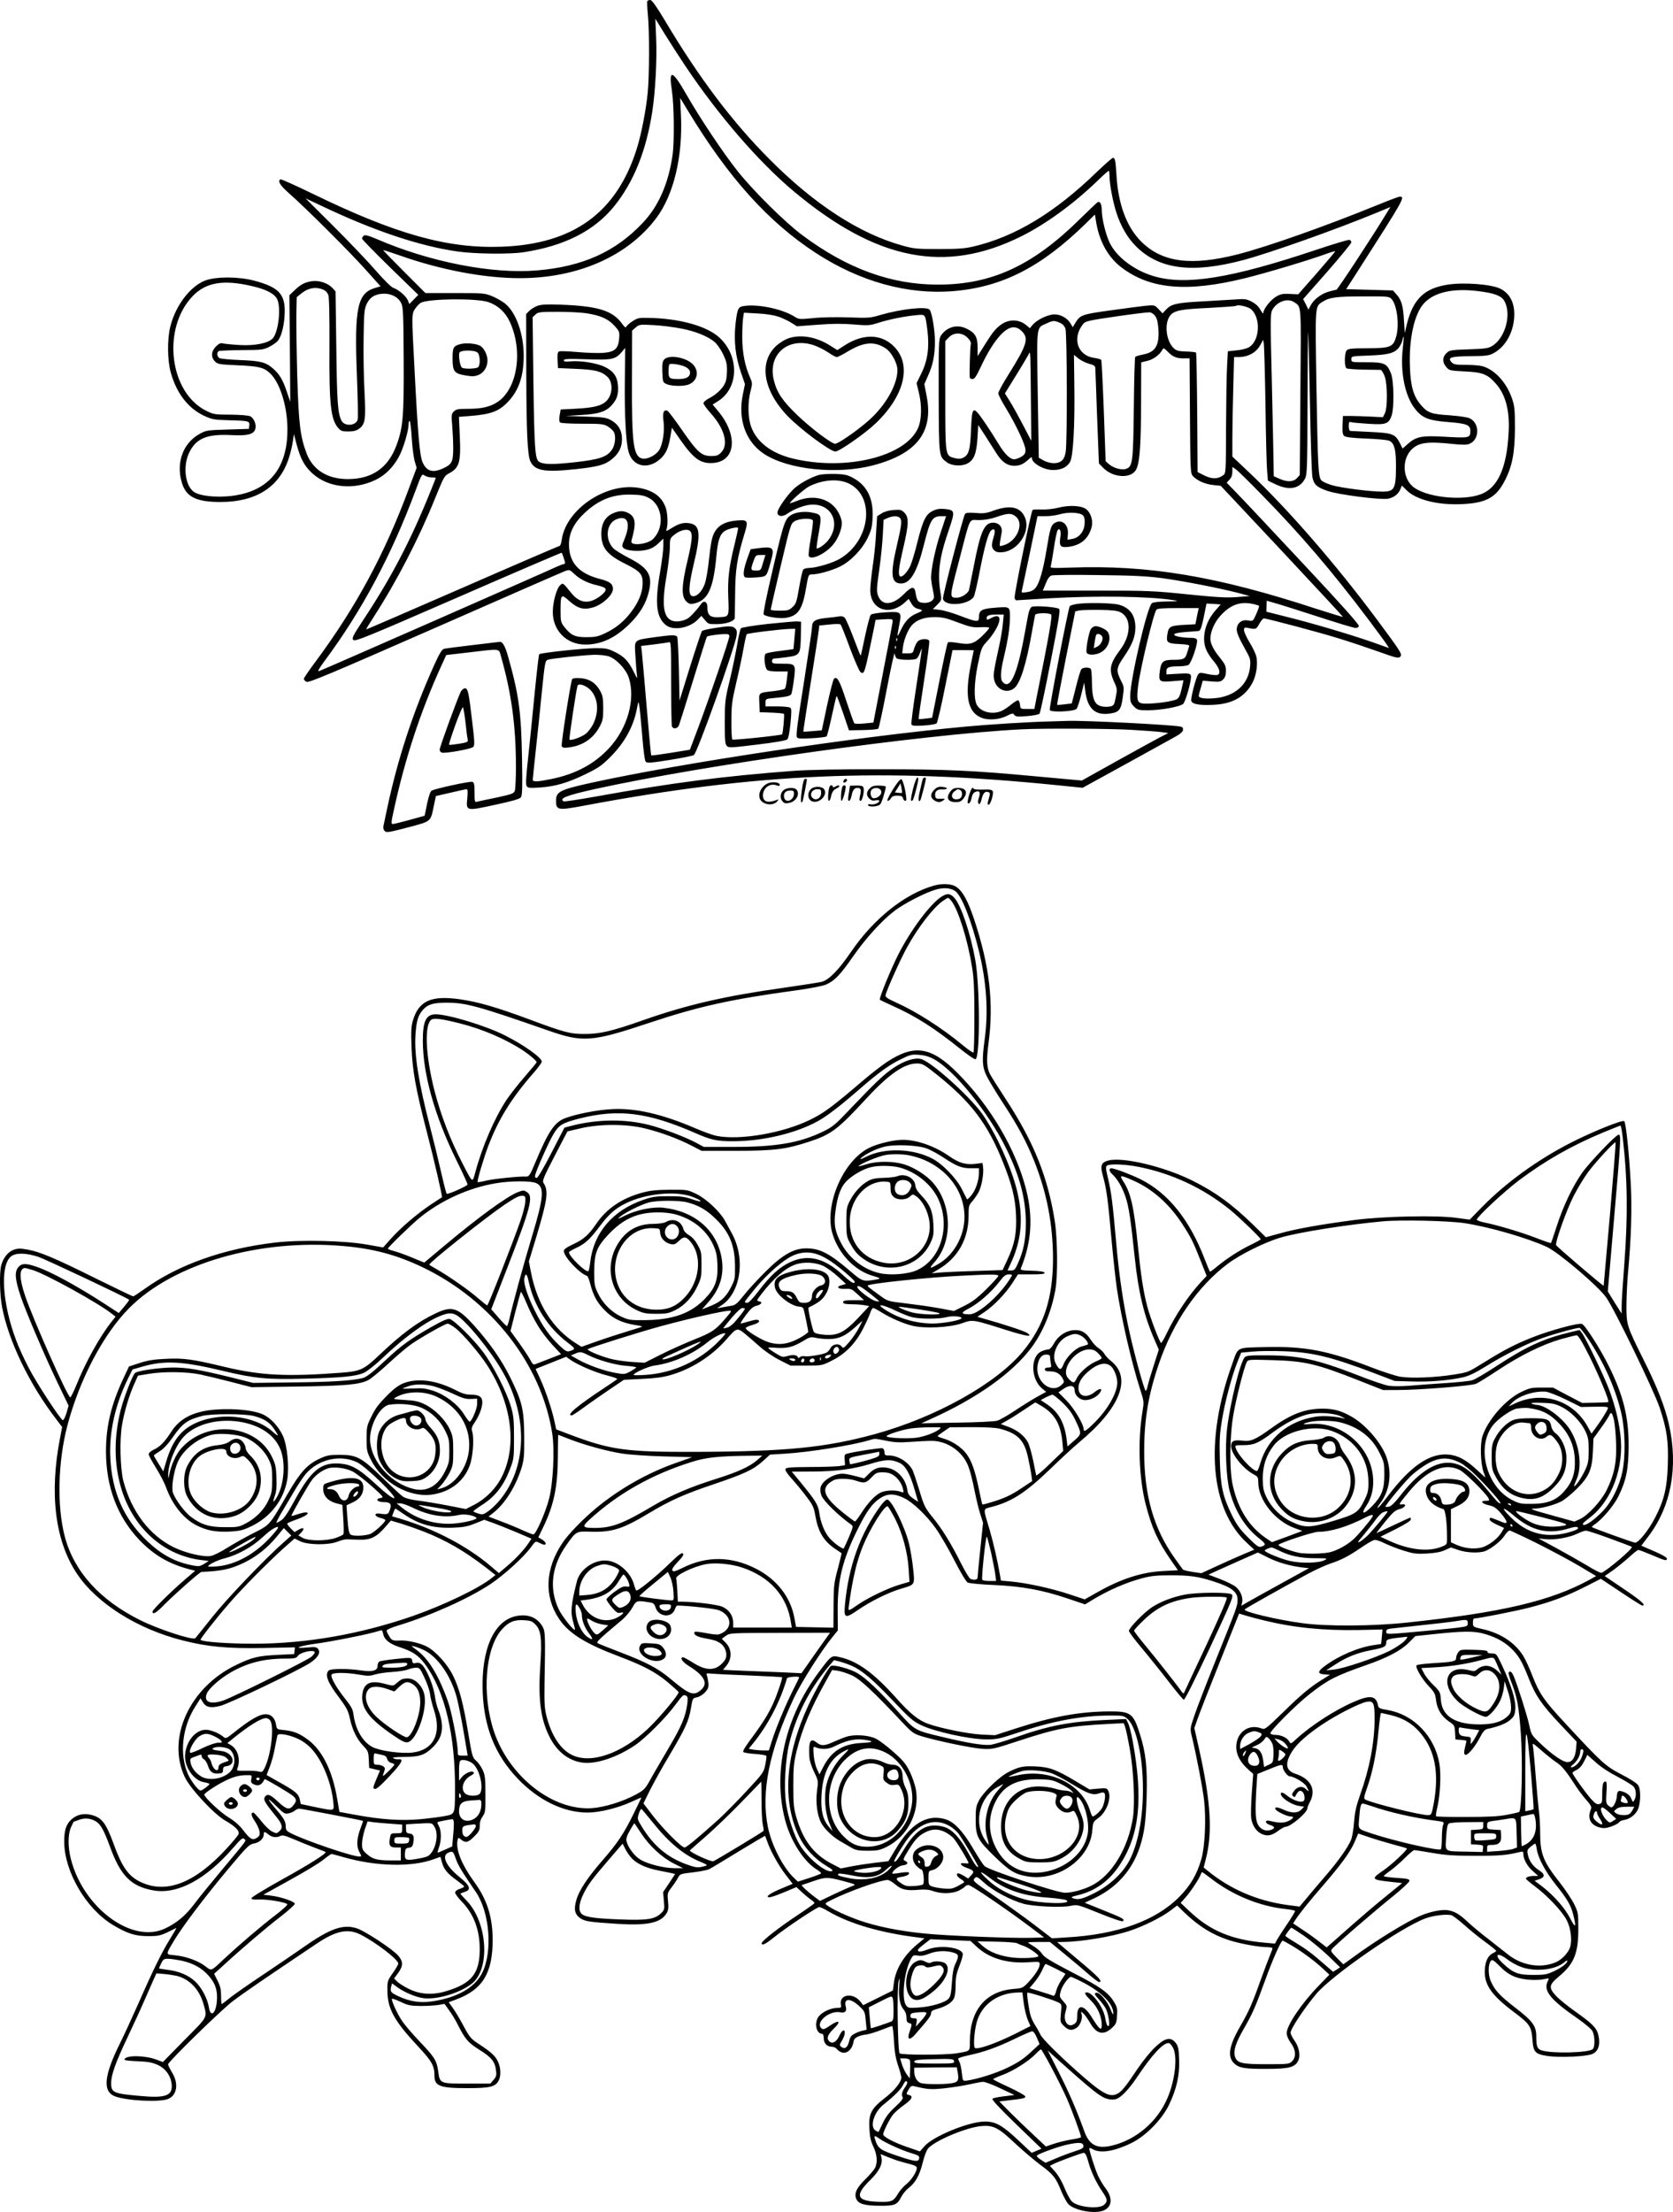 <?xml version="1.0" encoding="UTF-8"?>
<svg xmlns="http://www.w3.org/2000/svg" version="1.0" viewBox="0 0 1293.682 1709.697" preserveAspectRatio="xMidYMid meet">
  <g transform="translate(-15.04,1965) scale(0.1,-0.1)" fill="#000000" stroke="none">
    <path d="M5156 19642 c-3 -5 -1 -51 4 -103 13 -129 12 -472 -1 -605 -13 -134 -50 -325 -85 -435 -156 -494 -491 -736 -1044 -756 -421 -15 -817 96 -1459 408 -134 65 -247 116 -252 113 -23 -14 -3 -46 63 -105 125 -109 465 -448 591 -588 l120 -134 -43 -13 c-136 -40 -160 -155 -140 -671 7 -177 10 -332 6 -346 -12 -48 -100 -55 -124 -10 -30 56 -36 140 -41 565 l-6 436 -24 26 c-35 38 -102 60 -156 53 -57 -8 -90 -25 -138 -72 l-39 -37 4 -412 3 -412 -26 76 c-31 94 -58 139 -109 183 -56 48 -97 58 -255 64 -77 3 -148 10 -157 15 -20 10 -24 43 -7 54 6 4 86 7 178 8 156 1 169 2 215 26 28 14 58 36 68 50 28 39 48 126 50 216 3 142 -48 195 -237 245 -120 32 -298 32 -380 0 -118 -47 -231 -199 -269 -361 -23 -96 -21 -258 5 -350 44 -158 133 -275 256 -333 63 -29 77 -32 188 -35 159 -4 167 -6 163 -40 l-3 -27 -165 -5 c-162 -5 -166 -6 -220 -36 -125 -71 -179 -221 -134 -373 33 -112 110 -151 300 -151 277 0 458 117 529 343 13 39 26 97 30 127 l8 55 21 -80 c31 -114 60 -167 122 -224 123 -112 321 -132 491 -49 76 37 140 103 183 188 33 65 70 193 70 242 0 16 4 27 8 24 5 -3 12 -61 16 -128 4 -68 14 -148 22 -179 l16 -55 -58 -155 c-189 -512 -412 -924 -728 -1349 -47 -63 -86 -120 -86 -127 0 -7 9 -17 20 -23 17 -9 177 58 993 416 534 235 988 433 1007 440 33 12 37 11 70 -21 42 -40 100 -70 166 -86 75 -18 86 -26 73 -50 -6 -11 -31 -34 -57 -50 -79 -50 -145 -37 -207 41 -62 77 -61 76 -83 57 -28 -25 -57 -132 -57 -207 0 -144 106 -251 249 -252 124 -1 233 50 342 157 81 80 127 155 150 245 34 132 1 189 -154 268 -53 28 -107 61 -119 74 -67 71 -54 192 23 224 89 37 115 -31 61 -159 -18 -43 -18 -50 -5 -63 21 -21 116 -29 178 -14 35 8 64 24 91 50 l39 37 0 -57 c0 -31 -12 -124 -26 -206 -42 -240 -28 -350 49 -408 59 -43 184 -19 246 48 l25 26 27 -32 c26 -32 30 -33 95 -32 70 1 132 22 136 47 0 6 2 91 3 187 1 185 15 276 70 457 34 110 30 117 -57 110 -92 -8 -146 -38 -176 -98 -17 -34 -26 -82 -38 -193 -9 -88 -23 -170 -35 -202 -22 -58 -61 -97 -93 -92 -35 5 -32 76 9 249 56 232 49 300 -29 314 -47 9 -85 -1 -141 -36 -43 -27 -46 -28 -40 -8 13 39 7 134 -10 174 -33 82 -100 127 -209 145 -253 40 -559 -168 -592 -402 -3 -27 -11 -48 -18 -48 -6 -1 -344 -146 -751 -324 -407 -177 -741 -322 -743 -321 -2 2 26 47 61 101 178 276 348 606 472 913 65 160 72 174 105 191 82 42 95 86 86 286 l-7 152 88 7 c162 13 223 36 294 112 82 87 119 198 119 354 0 172 -61 339 -148 406 -23 17 -67 42 -99 55 -55 22 -70 23 -285 23 l-228 0 -165 165 c-90 90 -163 165 -161 167 1 1 61 -18 132 -43 312 -110 649 -174 924 -174 449 0 834 170 1055 464 135 180 206 477 191 795 l-6 134 63 -104 c311 -513 619 -855 984 -1093 341 -223 714 -326 1068 -296 377 32 677 186 1021 522 l71 70 8 -49 c23 -153 92 -280 196 -359 222 -170 509 -195 958 -84 159 39 487 137 619 185 41 15 75 25 77 23 2 -2 -62 -77 -141 -168 l-145 -165 -64 3 c-52 3 -71 0 -104 -19 -43 -24 -101 -96 -101 -126 0 -11 -9 -3 -23 22 -14 26 -38 48 -67 63 -41 21 -53 23 -135 17 -49 -3 -164 -10 -255 -15 -189 -10 -233 -20 -272 -62 l-28 -30 -30 32 c-30 32 -32 33 -98 27 -37 -4 -161 -20 -275 -36 -224 -31 -235 -35 -275 -103 l-16 -27 -18 30 c-25 41 -75 69 -124 69 -49 0 -134 -41 -167 -79 l-23 -28 -27 23 c-55 47 -134 49 -194 6 -44 -31 -67 -60 -127 -156 l-56 -89 0 67 c0 82 -19 114 -86 146 -73 36 -154 13 -199 -56 -15 -24 -17 -64 -16 -463 2 -477 1 -468 63 -514 37 -28 114 -33 158 -10 52 27 71 76 79 197 l6 101 52 -80 c28 -44 68 -106 88 -138 43 -68 84 -97 138 -97 44 0 70 12 110 48 19 19 27 22 27 11 0 -40 95 -93 165 -92 63 0 110 24 131 65 23 45 36 274 32 574 l-3 251 35 -28 c19 -15 56 -34 83 -41 36 -9 47 -17 47 -33 1 -11 7 -181 14 -378 l14 -359 29 -30 c78 -84 226 -91 261 -13 26 56 35 188 36 502 l1 322 48 12 c46 11 93 45 114 83 10 19 13 18 44 -13 39 -40 67 -51 124 -51 l44 0 3 -444 c3 -428 4 -445 23 -466 32 -35 95 -63 158 -69 l57 -6 474 -505 c260 -278 472 -506 471 -508 -2 -2 -92 26 -202 61 -771 253 -1297 341 -1901 320 -137 -5 -162 -4 -157 8 3 8 14 72 25 143 10 71 24 134 30 140 18 18 27 -11 19 -62 -9 -63 2 -76 62 -69 96 12 155 61 180 150 13 48 -2 105 -36 137 -34 32 -133 39 -224 15 -36 -9 -91 -15 -127 -13 -34 1 -66 0 -69 -4 -12 -12 -145 -662 -139 -680 3 -10 8 -18 12 -18 4 0 115 7 247 15 371 22 783 16 970 -14 44 -8 38 -9 -51 -10 -63 -1 -106 -6 -116 -13 -37 -29 -168 -591 -168 -720 0 -41 5 -54 29 -79 28 -27 35 -29 108 -29 97 0 247 27 272 49 18 15 61 165 61 210 0 26 -12 29 -107 23 l-83 -5 0 25 c0 30 20 38 98 38 29 0 62 5 72 10 22 12 76 170 66 195 -3 10 -19 15 -44 15 -69 0 -132 12 -132 25 0 9 27 15 88 20 48 3 94 7 102 8 15 2 25 36 49 157 l11 55 55 -3 55 -4 -39 -44 c-53 -61 -83 -127 -89 -200 -5 -73 14 -124 77 -199 42 -51 53 -91 26 -102 -9 -3 -43 0 -77 7 -54 12 -62 12 -73 -3 -16 -22 -58 -181 -53 -203 5 -26 60 -37 168 -32 148 6 245 60 304 168 30 55 44 141 32 202 -3 19 -26 68 -51 109 -25 41 -45 85 -45 98 0 20 4 23 28 18 65 -13 65 -13 90 31 13 23 29 42 35 42 24 0 438 -110 581 -155 82 -25 219 -71 304 -101 139 -50 156 -54 170 -40 18 18 9 33 -182 290 -314 422 -685 850 -987 1135 l-129 122 0 143 c0 79 3 251 7 384 l6 242 36 0 c77 1 139 37 171 100 l18 34 5 -29 c3 -17 9 -230 13 -475 3 -245 9 -476 13 -515 l6 -70 58 -28 c106 -51 189 -35 229 44 16 31 18 82 19 589 1 305 3 548 5 540 2 -8 8 -253 14 -545 5 -291 14 -550 19 -574 12 -57 33 -77 118 -106 80 -28 405 -70 465 -60 46 8 81 35 97 73 l12 29 37 -37 c73 -72 235 -114 417 -107 191 7 272 48 338 175 61 115 81 219 82 412 0 147 -3 172 -23 231 -43 124 -133 222 -230 249 -20 5 -78 10 -128 10 -79 0 -93 3 -109 20 -33 37 -8 45 144 47 117 1 144 4 177 21 99 51 164 172 164 304 0 92 -37 160 -105 195 -67 36 -289 53 -415 32 -175 -28 -261 -111 -309 -298 l-18 -75 -6 95 c-6 113 -19 160 -57 202 l-28 32 -181 5 -181 5 87 135 c363 566 371 580 327 580 -8 0 -85 -29 -173 -65 -402 -164 -851 -322 -1076 -380 -363 -93 -588 -64 -751 99 -111 111 -177 287 -190 510 -7 113 -11 136 -27 136 -7 0 -63 -50 -126 -110 -325 -315 -633 -501 -956 -576 -63 -15 -119 -19 -265 -19 -170 0 -193 2 -282 27 -331 92 -678 317 -1023 663 -290 290 -551 635 -817 1083 -63 105 -97 152 -109 152 -10 0 -20 -4 -23 -8z m294 -502 c256 -382 565 -739 835 -966 643 -539 1176 -644 1766 -349 187 94 394 244 575 417 50 49 94 88 98 88 3 0 6 -20 6 -44 0 -58 26 -195 52 -276 34 -108 88 -200 154 -265 179 -178 435 -210 829 -105 210 56 730 241 1041 370 l96 40 -24 -39 c-103 -171 -385 -601 -394 -601 -6 0 -34 -7 -62 -15 -58 -17 -115 -62 -138 -108 l-16 -30 -20 41 -21 40 187 212 c102 117 186 219 186 227 0 7 -6 16 -14 19 -7 3 -127 -33 -267 -80 -653 -218 -1002 -274 -1249 -200 -151 45 -287 149 -339 258 -31 64 -61 189 -61 253 0 42 -12 67 -29 62 -6 -2 -70 -63 -143 -135 -364 -358 -680 -504 -1095 -504 -363 0 -703 124 -1051 384 -131 98 -378 342 -496 491 -114 143 -294 413 -398 595 -110 192 -138 199 -112 29 17 -112 20 -393 5 -499 -32 -220 -108 -393 -229 -521 -210 -224 -464 -339 -817 -369 -344 -30 -828 64 -1236 240 -69 29 -96 37 -106 28 -7 -6 -13 -16 -13 -22 -1 -6 97 -106 217 -223 l218 -212 -34 -35 -35 -36 -12 29 c-14 33 -70 81 -112 96 -17 6 -73 61 -137 135 -60 69 -206 222 -325 341 l-217 216 123 -58 c406 -193 758 -311 1053 -353 130 -19 404 -22 508 -6 317 48 548 165 702 355 150 185 248 427 295 730 24 153 38 414 30 575 l-6 145 74 -120 c41 -66 112 -176 158 -245z m-3353 -1701 c112 -25 176 -59 197 -102 32 -68 8 -262 -37 -305 -38 -36 -137 -55 -251 -49 -56 3 -113 9 -128 12 -22 6 -33 1 -58 -23 -37 -38 -40 -83 -7 -116 21 -21 34 -23 168 -29 164 -7 206 -16 252 -57 79 -69 138 -251 140 -430 3 -289 -124 -463 -375 -514 -125 -26 -289 -16 -345 20 -71 45 -91 202 -39 307 53 109 138 144 326 134 124 -6 170 5 184 45 11 33 -8 84 -38 100 -13 7 -73 12 -151 13 -122 0 -134 2 -188 29 -287 140 -347 634 -108 886 102 107 237 131 458 79z m560 -31 c12 -6 26 -22 32 -37 7 -17 10 -160 9 -401 -3 -445 10 -561 67 -627 20 -24 31 -28 78 -28 41 0 63 6 84 21 48 36 53 70 42 285 -6 106 -9 293 -7 414 3 199 5 224 24 266 25 53 69 79 136 79 57 0 109 -28 130 -72 16 -31 18 -77 20 -439 2 -441 -5 -526 -57 -664 -65 -173 -189 -258 -375 -258 -157 0 -271 71 -319 199 -49 129 -61 228 -72 594 -5 190 -8 405 -7 479 l3 134 37 30 c55 44 116 53 175 25z m8923 -8 c122 -15 178 -35 201 -73 60 -99 12 -286 -90 -350 -32 -19 -53 -23 -183 -27 -138 -5 -148 -6 -172 -29 -33 -31 -34 -71 -2 -108 23 -27 28 -28 143 -34 138 -6 177 -22 241 -95 75 -85 108 -209 98 -379 -14 -272 -84 -426 -214 -475 -149 -56 -438 -22 -531 63 -76 70 -79 208 -6 282 56 55 121 64 315 44 74 -8 113 -8 132 0 79 31 83 157 5 197 -17 9 -79 18 -156 24 -145 9 -171 19 -224 81 -56 65 -79 143 -84 291 -9 219 34 412 108 493 79 86 223 119 419 95z m-671 -59 c44 -44 64 -203 37 -295 -23 -79 -44 -87 -227 -88 -109 0 -143 -3 -154 -15 -19 -18 -21 -128 -2 -140 6 -4 66 -9 132 -10 66 -1 125 -2 132 -2 6 -1 20 -22 30 -48 23 -61 24 -242 2 -288 l-15 -30 -94 5 c-52 2 -122 5 -155 5 l-60 0 -3 -71 c-2 -55 1 -74 13 -84 11 -9 65 -16 173 -20 87 -3 166 -11 178 -18 37 -20 49 -68 49 -192 0 -178 -11 -200 -105 -200 -94 0 -320 29 -391 50 -36 11 -72 27 -81 37 -24 28 -27 96 -38 721 -10 636 -12 621 45 658 54 35 106 43 313 43 187 1 203 0 221 -18z m-6982 -26 c73 -25 130 -77 164 -149 107 -227 61 -526 -98 -626 -56 -36 -121 -50 -228 -50 -72 0 -88 -3 -105 -20 -19 -19 -20 -28 -13 -108 4 -48 8 -128 8 -179 -1 -104 -10 -122 -80 -154 -79 -36 -126 -22 -157 48 -22 51 -36 204 -62 713 -23 434 -23 433 5 474 13 20 33 40 44 46 60 32 431 36 522 5z m6233 -2 c54 -37 52 0 46 -692 l-5 -643 -22 -24 c-28 -30 -77 -31 -136 -4 l-43 19 -1 63 c0 35 -6 317 -13 628 -13 527 -13 567 3 595 37 66 120 94 171 58z m-333 -55 c75 -70 64 -244 -19 -292 -16 -10 -59 -21 -96 -24 l-67 -7 -6 -115 c-4 -63 -7 -276 -8 -472 -1 -356 -1 -357 -23 -372 -42 -30 -84 -30 -143 -2 l-54 27 -3 459 c-2 252 -6 461 -9 465 -4 3 -38 7 -77 8 -59 2 -75 6 -96 26 -58 55 -74 189 -29 249 31 42 80 52 301 62 113 6 208 13 211 16 12 13 96 -7 118 -28z m-744 -50 c14 -19 21 -48 25 -101 8 -127 -23 -179 -118 -197 -30 -6 -57 -14 -61 -18 -4 -4 -9 -180 -11 -392 -5 -423 -9 -456 -60 -474 -34 -12 -98 6 -133 37 l-25 22 -14 387 c-8 213 -17 391 -20 396 -3 5 -28 12 -55 16 -129 17 -173 154 -84 263 16 20 44 27 253 57 129 19 246 33 259 32 13 0 33 -13 44 -28z m-739 -52 c23 -9 37 -24 45 -46 13 -39 15 -875 2 -954 -10 -61 -37 -86 -93 -86 -22 0 -57 9 -78 21 l-37 21 -8 490 c-8 552 -13 511 70 549 48 22 56 23 99 5z m-293 -65 c57 -57 42 -105 -104 -339 -43 -67 -77 -131 -77 -142 0 -10 25 -60 56 -110 82 -135 154 -288 154 -327 0 -27 -6 -37 -32 -53 -18 -11 -43 -20 -55 -20 -33 0 -76 43 -123 122 -24 40 -72 115 -107 166 -90 130 -96 127 -104 -58 -6 -159 -17 -196 -61 -218 -21 -10 -37 -10 -68 -2 -71 19 -70 14 -70 486 l0 418 27 28 c39 41 103 40 145 -2 21 -22 29 -37 25 -53 -5 -18 -11 -214 -8 -254 1 -7 10 -13 21 -13 16 0 29 20 61 87 90 195 186 313 255 313 26 0 43 -8 65 -29z m2946 -141 c-19 -175 17 -357 91 -454 57 -76 105 -96 259 -108 142 -11 173 -22 173 -66 0 -58 -3 -59 -212 -47 -162 9 -208 0 -270 -55 l-42 -37 -20 41 c-37 71 -56 79 -223 87 -82 4 -154 8 -160 8 -8 1 -13 15 -13 37 0 33 2 36 23 30 13 -3 73 -8 135 -12 129 -8 151 0 173 63 21 60 18 267 -4 325 -31 79 -50 88 -188 88 -118 0 -119 0 -119 24 0 23 1 23 138 28 150 6 195 18 230 62 11 15 24 41 27 57 12 55 13 25 2 -71z m-2875 -391 l3 -316 -66 126 c-36 69 -82 152 -102 183 l-36 57 90 146 c50 80 93 154 97 163 10 24 11 1 14 -359z m1783 -731 c300 -305 552 -601 832 -973 66 -88 128 -172 137 -187 l17 -27 -141 50 c-168 58 -458 144 -661 194 l-146 37 1 42 1 43 66 -19 c37 -10 185 -57 330 -104 145 -47 275 -87 289 -87 16 -1 26 4 28 15 2 12 -143 174 -439 490 -243 260 -474 506 -513 545 l-70 72 22 24 c15 15 22 36 22 61 l0 37 28 -19 c15 -11 104 -98 197 -194z m-6418 132 c18 0 33 -2 33 -4 0 -2 -20 -53 -44 -112 -152 -376 -300 -658 -514 -982 -84 -128 -93 -145 -79 -159 13 -13 100 22 812 332 438 191 798 345 799 343 5 -6 26 -71 26 -79 0 -5 -5 -9 -11 -9 -5 0 -34 -11 -62 -24 -89 -42 -1811 -798 -1831 -804 -12 -3 3 23 44 79 289 388 519 820 705 1321 46 124 48 127 68 113 12 -8 36 -15 54 -15z m1683 -160 c107 -59 121 -232 27 -319 -28 -26 -105 -44 -144 -35 -19 5 -23 11 -19 28 36 126 32 176 -17 206 -41 25 -80 25 -132 0 -56 -27 -85 -80 -85 -154 0 -108 42 -162 182 -232 118 -59 138 -81 138 -150 0 -71 -29 -145 -89 -224 -56 -75 -122 -128 -207 -167 -49 -23 -73 -28 -139 -28 -90 0 -121 15 -173 82 -25 33 -27 44 -27 122 0 128 4 133 66 77 67 -60 112 -72 185 -51 72 21 154 96 154 142 0 40 -23 58 -100 78 -164 42 -240 127 -240 268 0 88 39 166 123 244 110 102 218 144 362 140 74 -2 98 -7 135 -27z m3357 -136 c10 -13 13 -35 10 -67 -5 -59 -45 -105 -98 -113 l-34 -6 3 44 c6 72 -44 117 -98 88 -32 -17 -40 -44 -65 -198 -28 -170 -57 -271 -88 -307 -15 -18 -36 -28 -66 -32 -42 -6 -44 -5 -38 16 3 13 31 146 63 297 l57 274 61 0 c34 0 84 7 111 15 69 20 163 14 182 -11z m-2696 -220 c-43 -173 -55 -268 -49 -416 6 -143 6 -144 -62 -148 -78 -6 -100 12 -100 81 0 39 -28 51 -49 20 -31 -45 -85 -102 -105 -113 -37 -20 -87 -27 -117 -16 -70 24 -83 125 -45 344 14 84 26 183 26 222 0 66 2 72 30 95 41 35 93 51 120 37 29 -16 26 -69 -15 -240 -44 -184 -47 -269 -9 -307 20 -20 32 -24 56 -19 111 22 154 110 178 368 11 122 27 169 65 194 28 18 98 34 103 23 1 -3 -11 -60 -27 -125z m3309 -263 c166 -23 438 -76 585 -114 l90 -24 -100 -8 c-81 -6 -153 -2 -380 21 -261 27 -308 29 -700 29 l-421 0 23 55 c15 38 29 57 45 62 13 4 176 6 363 3 274 -3 370 -8 495 -24z m703 -200 c21 -5 41 -11 43 -14 3 -2 -7 -30 -21 -62 -25 -57 -25 -57 -61 -51 -45 9 -80 -12 -89 -54 -7 -31 9 -70 76 -190 27 -48 30 -62 26 -111 -12 -139 -118 -233 -276 -246 -74 -6 -121 1 -121 18 0 6 7 35 16 64 l15 54 68 -6 c61 -5 71 -3 90 16 15 15 21 33 21 66 0 38 -7 52 -46 101 -49 60 -74 109 -74 147 0 54 31 126 76 176 79 88 156 115 257 92z m-428 -53 c-3 -13 -9 -41 -13 -63 l-8 -40 -92 -5 c-103 -6 -116 -13 -125 -75 -10 -61 0 -69 93 -73 61 -3 80 -7 76 -17 -2 -7 -10 -31 -17 -53 -13 -46 -26 -52 -110 -52 -74 0 -90 -14 -100 -86 -11 -83 -5 -88 99 -79 l84 7 -7 -33 c-24 -109 -27 -113 -85 -126 -73 -17 -202 -27 -233 -19 -32 8 -38 32 -27 126 15 132 119 567 143 598 7 9 53 12 168 12 l159 0 -5 -22z M3713 16991 c-57 -15 -63 -26 -63 -111 0 -101 12 -117 100 -132 55 -9 71 -8 103 5 40 17 67 62 67 112 0 39 -25 92 -53 110 -29 19 -109 27 -154 16z m131 -67 c19 -18 22 -94 4 -112 -13 -13 -106 -16 -125 -4 -15 9 -29 93 -20 116 9 22 119 22 141 0z M4306 17286 c-22 -8 -50 -26 -63 -39 l-24 -24 1 -450 c1 -459 9 -643 32 -690 36 -73 111 -85 354 -59 174 19 226 34 281 81 51 43 73 90 73 152 0 65 -27 112 -81 143 -40 23 -57 25 -199 30 l-155 5 115 7 c143 8 198 26 245 81 39 45 50 85 43 156 -6 63 -36 104 -101 135 -60 30 -189 50 -264 43 -41 -4 -53 -2 -53 8 0 11 31 13 178 8 197 -7 221 -1 272 58 l25 30 -3 -258 c-3 -253 8 -472 29 -545 31 -114 148 -141 243 -57 44 38 66 85 80 173 l12 70 67 -96 c104 -148 158 -185 258 -176 169 17 186 214 35 397 l-45 54 44 28 c159 101 163 347 9 489 -97 90 -309 149 -550 153 -73 2 -84 -1 -123 -26 -23 -15 -44 -34 -48 -42 -4 -11 -13 -4 -33 24 -73 100 -184 135 -470 146 -112 4 -154 2 -184 -9z m377 -57 c110 -17 169 -43 217 -95 41 -45 42 -48 38 -101 -7 -81 -34 -104 -130 -111 -40 -2 -128 1 -195 7 -67 6 -129 8 -138 5 -13 -5 -15 -19 -13 -68 l3 -61 140 -6 c147 -6 197 -19 242 -61 45 -42 42 -137 -6 -186 -39 -39 -96 -53 -236 -61 l-119 -6 -8 -45 c-5 -27 -4 -48 3 -55 6 -6 74 -10 172 -10 145 0 166 -2 197 -21 19 -11 41 -31 48 -45 17 -33 9 -101 -17 -137 -38 -54 -97 -74 -288 -95 -172 -19 -245 -18 -277 6 -28 21 -34 112 -41 618 l-6 497 22 21 c21 19 34 21 171 21 82 0 182 -5 221 -11z m738 -119 c112 -22 204 -60 256 -104 18 -15 46 -56 63 -90 25 -51 32 -76 32 -127 0 -35 -5 -77 -12 -94 -16 -42 -67 -93 -122 -121 -27 -14 -48 -31 -48 -40 0 -9 25 -43 55 -77 108 -119 142 -244 82 -304 -22 -23 -36 -28 -75 -28 -76 0 -107 27 -223 194 -57 83 -110 153 -118 156 -29 12 -39 -17 -30 -80 10 -75 -5 -177 -33 -223 -25 -41 -95 -76 -133 -66 -67 17 -80 119 -78 604 l1 384 28 25 c27 23 32 24 140 18 61 -3 158 -16 215 -27z M5286 16871 c-13 -15 -16 -34 -14 -97 3 -75 4 -79 31 -92 38 -18 135 -20 175 -3 67 28 81 104 29 156 -54 54 -185 76 -221 36z m165 -57 c30 -15 41 -36 33 -59 -9 -24 -38 -35 -88 -35 -69 0 -76 6 -76 59 0 26 3 51 7 55 11 10 92 -3 124 -20z M5893 17283 c-35 -7 -42 -25 -55 -137 -14 -132 -1 -251 43 -378 l30 -87 -17 -83 c-39 -193 24 -365 167 -458 188 -121 565 -160 844 -86 338 90 466 259 410 539 l-17 88 30 68 c37 82 52 159 52 262 0 85 -23 224 -41 245 -23 28 -220 6 -379 -40 -80 -24 -94 -25 -250 -19 -96 3 -210 1 -273 -6 -105 -10 -109 -10 -145 13 -97 60 -293 100 -399 79z m278 -81 c31 -11 75 -32 99 -47 l43 -27 161 12 c116 9 193 9 278 2 111 -9 122 -9 191 13 85 27 205 51 294 59 72 6 68 12 85 -120 16 -129 1 -234 -48 -332 l-36 -73 17 -71 c25 -101 23 -210 -5 -275 -96 -223 -561 -336 -970 -237 -163 40 -276 125 -320 242 -27 71 -29 190 -6 278 15 59 15 63 -4 107 -40 90 -60 194 -60 311 0 61 3 128 7 150 l6 39 106 -6 c67 -3 126 -13 162 -25z M6244 17034 c-23 -8 -60 -31 -83 -50 -147 -126 -113 -350 82 -552 99 -102 328 -272 367 -272 30 0 231 140 312 218 222 212 280 449 145 590 -97 102 -240 106 -386 12 l-56 -36 -54 34 c-108 69 -231 90 -327 56z m204 -54 c31 -11 80 -36 108 -55 28 -19 57 -35 65 -35 8 0 47 20 88 45 122 73 206 79 292 21 44 -30 89 -114 89 -166 0 -104 -76 -247 -191 -361 -76 -76 -262 -209 -291 -209 -28 0 -190 123 -293 222 -112 108 -157 173 -180 266 -52 202 110 343 313 272z M6487 15980 c-53 -14 -135 -56 -185 -97 -54 -44 -144 -170 -140 -198 4 -29 42 -31 79 -4 52 37 141 69 192 69 153 1 219 -148 123 -274 -24 -33 -82 -73 -91 -64 -2 2 5 57 17 122 24 136 23 140 -57 155 -51 10 -115 3 -150 -16 -54 -30 -61 -49 -146 -411 -54 -230 -79 -356 -73 -362 17 -17 121 -33 168 -26 99 15 132 64 161 239 16 94 18 97 43 97 49 0 155 30 218 61 84 41 174 136 216 226 26 55 33 83 36 154 7 145 -43 246 -149 304 -46 25 -67 29 -139 32 -47 1 -102 -2 -123 -7z m231 -69 c202 -103 161 -440 -70 -578 -55 -34 -187 -73 -243 -73 -18 0 -37 -6 -43 -12 -6 -7 -20 -69 -32 -138 -19 -112 -24 -128 -51 -152 -26 -25 -37 -28 -99 -28 -39 0 -70 3 -70 8 0 4 34 155 77 336 76 322 78 329 108 347 37 23 133 26 141 6 3 -8 -4 -69 -16 -137 -12 -68 -19 -129 -16 -137 14 -36 123 12 185 83 40 46 71 120 71 171 0 35 -27 94 -58 126 -67 71 -174 89 -282 48 -30 -12 -57 -21 -60 -21 -16 0 110 112 148 131 107 53 229 61 310 20z M7835 15704 c-59 -22 -81 -24 -141 -19 -52 4 -74 2 -81 -7 -14 -18 -175 -635 -171 -656 12 -60 184 -52 236 11 7 8 28 95 47 195 39 201 68 304 90 322 26 22 35 2 20 -48 -20 -63 -19 -86 5 -107 15 -13 30 -16 65 -13 124 14 219 168 169 273 -36 78 -114 93 -239 49z m172 -48 c66 -57 3 -196 -101 -222 -32 -8 -31 -19 -10 100 8 43 -21 76 -66 76 -68 0 -98 -67 -150 -338 -17 -86 -33 -167 -36 -180 -5 -27 -59 -62 -94 -62 -59 0 -59 0 14 277 95 364 75 323 155 323 45 0 90 8 137 24 88 31 116 32 151 2z M7365 15702 c-55 -26 -77 -70 -120 -240 -19 -79 -45 -163 -56 -187 -23 -49 -63 -90 -78 -80 -18 11 -12 63 24 219 43 184 45 237 9 273 -23 23 -32 25 -83 21 -35 -2 -71 -12 -93 -26 l-35 -22 -8 -127 c-3 -71 -15 -186 -26 -258 -10 -71 -19 -155 -19 -185 0 -154 151 -206 271 -93 l26 24 21 -36 c15 -24 31 -37 52 -41 16 -4 30 -9 30 -13 0 -3 -20 -14 -45 -24 -52 -22 -89 -61 -121 -132 -28 -59 -29 -55 -10 45 20 103 18 104 -108 97 -61 -4 -104 -11 -112 -19 -7 -7 -26 -80 -44 -163 -17 -82 -32 -151 -34 -152 -2 -2 -27 60 -56 138 -29 77 -60 147 -68 155 -9 9 -25 13 -41 10 -14 -3 -57 -8 -96 -12 -88 -8 -115 -24 -115 -67 0 -17 -29 -214 -64 -437 -50 -313 -62 -408 -53 -419 9 -11 33 -12 116 -7 58 3 109 10 113 14 5 5 23 77 41 160 18 84 34 152 37 152 3 0 25 -60 50 -132 l45 -133 109 2 c60 1 113 6 118 11 5 5 35 143 66 307 31 164 59 287 60 274 2 -13 9 -30 14 -36 12 -15 135 -18 156 -4 7 4 20 26 27 47 8 21 14 35 14 29 0 -5 -19 -136 -43 -290 -24 -154 -41 -286 -38 -293 4 -12 23 -14 94 -10 49 3 95 11 101 17 6 6 37 136 67 289 l56 277 82 0 c45 0 82 -1 82 -1 0 -1 -9 -46 -20 -100 -53 -254 -28 -381 83 -423 51 -20 135 -13 189 14 46 23 52 24 62 9 11 -14 25 -15 99 -9 48 4 91 12 96 19 5 6 44 188 86 404 59 299 75 396 66 405 -15 15 -190 28 -213 16 -10 -5 -21 -30 -27 -61 -5 -29 -22 -116 -36 -193 -54 -279 -105 -384 -159 -329 -23 22 -20 82 8 199 31 131 46 229 46 309 0 78 0 78 -124 68 -97 -8 -116 -21 -116 -74 0 -38 -17 -37 -145 12 -57 22 -128 43 -158 46 l-53 6 34 34 c31 31 33 38 28 72 -29 163 -15 286 61 505 50 149 49 154 -33 163 -36 3 -60 0 -89 -14z m-257 -54 c19 -19 15 -56 -23 -217 -52 -222 -44 -291 34 -291 71 0 123 89 176 300 50 198 64 220 137 220 l34 0 -42 -127 c-41 -122 -74 -281 -74 -347 0 -17 6 -60 14 -95 12 -59 12 -65 -5 -82 -24 -24 -91 -26 -110 -3 -7 9 -15 34 -18 57 -8 59 -29 58 -93 -7 -85 -85 -167 -90 -197 -12 -13 35 -13 54 8 200 13 88 25 212 28 275 l6 113 31 14 c39 17 78 18 94 2z m1170 -747 c12 -7 -13 -150 -119 -678 l-10 -53 -54 0 c-53 0 -54 0 -57 32 -2 17 -8 33 -14 35 -6 2 -31 -13 -55 -33 -24 -20 -58 -43 -76 -50 -71 -30 -161 -7 -190 50 -23 44 -20 168 7 301 28 136 30 141 74 189 21 21 50 62 66 90 48 83 35 125 -29 92 -37 -20 -41 -20 -41 -2 0 19 22 26 82 26 l50 0 -7 -72 c-3 -40 -17 -122 -31 -183 -42 -192 -45 -215 -34 -256 19 -71 98 -102 152 -59 47 36 94 184 138 435 12 66 23 126 25 133 5 14 102 17 123 3z m-721 -62 c96 -36 116 -40 176 -37 37 2 67 0 67 -5 0 -5 -24 -33 -54 -62 -64 -62 -96 -71 -191 -54 -38 6 -70 8 -75 3 -5 -5 -34 -138 -65 -295 l-57 -287 -50 -6 c-28 -4 -52 -5 -54 -4 -2 2 17 136 42 297 25 161 43 299 40 307 -8 21 -70 18 -90 -5 -9 -10 -21 -35 -27 -55 -9 -34 -12 -36 -51 -36 l-41 0 6 50 c7 58 39 135 70 169 37 40 95 61 174 61 61 0 90 -7 180 -41z m-505 -1 c-2 -15 -36 -194 -76 -400 l-72 -373 -70 -7 c-38 -4 -73 -3 -77 1 -5 5 -32 82 -62 172 -52 160 -72 196 -96 172 -6 -6 -30 -98 -53 -205 l-41 -193 -70 -6 c-39 -4 -71 -5 -73 -4 -1 1 25 170 57 376 33 206 61 390 63 409 l3 35 79 8 c43 5 82 5 86 0 5 -4 38 -87 73 -183 36 -96 73 -179 81 -185 31 -20 31 -20 107 352 l10 52 57 4 c77 4 77 4 74 -25z m35 -140 c-3 -8 -6 -5 -6 6 -1 11 2 17 5 13 3 -3 4 -12 1 -19z m-10 -60 c-3 -8 -6 -5 -6 6 -1 11 2 17 5 13 3 -3 4 -12 1 -19z M6000 15411 l-45 -6 -27 -75 c-30 -85 -35 -135 -14 -143 8 -3 47 -3 86 0 81 7 77 2 110 120 32 114 24 122 -110 104z m53 -103 c-20 -69 -19 -68 -59 -68 -39 0 -41 6 -17 73 16 45 19 47 54 47 l38 0 -16 -52z M8467 14980 c-20 -4 -40 -10 -44 -14 -11 -11 -161 -789 -155 -804 7 -20 187 -12 207 9 7 8 23 57 36 109 l23 95 7 -55 c16 -146 76 -203 194 -185 69 10 84 28 97 122 11 78 11 85 -11 127 -42 84 -40 102 22 192 63 92 87 154 87 224 0 92 -41 151 -124 175 -53 16 -268 19 -339 5z m349 -63 c84 -44 82 -176 -4 -290 -80 -107 -89 -152 -47 -246 25 -54 25 -59 13 -121 -12 -61 -15 -65 -46 -71 -19 -4 -50 -3 -69 3 -50 14 -67 58 -69 179 0 53 -4 101 -8 108 -10 15 -61 14 -74 -2 -6 -7 -25 -69 -42 -139 l-32 -125 -55 -7 c-31 -4 -57 -5 -58 -4 -2 2 29 165 68 363 l72 360 35 7 c19 3 91 5 160 4 93 -2 133 -6 156 -19z M8586 14788 c-17 -28 -41 -160 -33 -182 9 -23 74 -21 114 4 54 32 78 103 52 152 -11 21 -66 48 -98 48 -11 0 -27 -10 -35 -22z m84 -53 c17 -21 -4 -69 -37 -84 l-25 -12 7 48 c4 26 9 51 12 56 7 12 30 8 43 -8z M6083 14827 c-106 -12 -197 -27 -203 -33 -5 -5 -19 -62 -29 -125 -11 -63 -36 -186 -57 -274 -37 -152 -39 -169 -39 -327 0 -142 2 -170 16 -184 16 -15 33 -14 235 11 134 16 224 31 232 40 9 7 18 57 25 124 9 96 9 114 -3 121 -8 6 -54 10 -102 10 l-88 0 0 29 c0 29 1 30 68 36 93 9 119 14 130 28 5 7 14 56 21 110 16 125 15 127 -90 127 -72 0 -79 2 -79 20 0 12 7 20 18 20 9 0 51 5 92 10 106 14 110 20 113 160 l2 115 -35 2 c-19 0 -121 -9 -227 -20z m210 -114 c-3 -43 -7 -79 -7 -80 -1 -1 -47 -7 -102 -14 -54 -6 -105 -16 -113 -22 -16 -13 -9 -100 10 -123 8 -10 34 -14 86 -14 l75 0 -7 -62 c-4 -35 -11 -67 -15 -71 -4 -5 -41 -13 -81 -18 -128 -15 -120 -9 -117 -92 l3 -72 90 -3 c49 -2 93 -6 97 -10 6 -6 -7 -151 -14 -158 -9 -8 -379 -47 -385 -40 -4 4 -8 69 -7 144 0 122 5 155 38 297 21 88 46 206 56 263 10 57 21 106 25 110 7 8 263 39 332 41 l43 1 -7 -77z M5672 14795 c-46 -7 -88 -17 -93 -22 -5 -5 -46 -128 -92 -274 l-82 -264 -5 240 c-3 132 -9 246 -13 253 -11 16 -43 15 -174 -3 -167 -24 -157 -15 -149 -148 4 -62 9 -128 12 -147 5 -30 2 -27 -24 25 -41 84 -73 119 -144 154 -54 27 -71 31 -147 31 -98 0 -432 -36 -441 -47 -4 -5 -19 -138 -35 -298 -15 -159 -38 -382 -50 -495 -16 -143 -20 -211 -13 -224 9 -17 19 -18 102 -13 120 8 216 36 354 103 94 45 126 67 186 127 114 112 184 238 211 377 12 62 12 63 18 30 4 -19 14 -123 23 -230 10 -126 20 -200 28 -208 11 -11 43 -9 185 14 95 15 179 32 187 38 28 21 313 820 330 922 4 31 2 45 -11 57 -19 20 -48 20 -163 2z m118 -63 c0 -24 -152 -470 -237 -697 l-68 -180 -148 -24 c-81 -13 -149 -22 -151 -20 -2 2 -18 171 -35 374 -17 204 -34 393 -37 421 l-6 51 99 12 c54 7 106 14 116 17 16 5 17 -15 17 -315 0 -175 3 -326 6 -335 9 -24 43 -19 54 7 5 12 55 171 111 352 56 182 103 332 106 334 5 7 82 18 131 20 34 1 42 -2 42 -17z m-936 -154 c60 -18 137 -99 159 -167 53 -167 -10 -391 -155 -546 -113 -121 -257 -198 -443 -236 -107 -22 -145 -24 -145 -6 0 7 11 112 24 233 13 120 35 324 47 453 22 216 25 234 44 241 27 10 281 37 364 39 35 0 82 -4 105 -11z M4575 14401 c-12 -20 -87 -502 -81 -518 5 -13 17 -15 56 -10 106 13 189 69 238 162 23 43 27 62 27 140 0 74 -4 97 -22 132 -34 63 -83 96 -153 101 -37 3 -60 0 -65 -7z m142 -85 c60 -65 67 -170 18 -267 -14 -26 -39 -59 -57 -72 -35 -26 -114 -54 -124 -44 -5 5 51 378 62 416 7 23 66 4 101 -33z M3805 14664 c-110 -13 -210 -26 -221 -29 -16 -4 -36 -36 -79 -132 -161 -358 -280 -721 -360 -1098 -14 -66 -27 -130 -30 -142 -3 -12 2 -28 10 -36 13 -14 33 -11 177 27 186 49 177 42 203 167 l16 76 113 26 c63 15 119 27 125 27 8 0 9 -20 5 -68 -10 -102 -12 -102 213 -53 136 29 191 45 201 58 11 15 13 71 9 303 -6 357 -25 494 -109 790 -21 75 -42 111 -62 109 -6 -1 -101 -12 -211 -25z m219 -86 c81 -285 116 -537 116 -855 0 -89 -4 -172 -9 -186 -8 -21 -24 -26 -138 -51 -70 -14 -138 -29 -151 -32 -21 -6 -22 -4 -22 70 0 62 -3 78 -17 83 -16 6 -283 -51 -314 -68 -11 -5 -23 -41 -36 -101 l-19 -93 -115 -32 c-62 -17 -121 -32 -130 -32 -15 -1 -15 10 7 108 85 394 207 765 368 1117 l37 81 172 20 c254 30 233 33 251 -29z M3716 14308 c-18 -28 -166 -432 -166 -453 0 -9 7 -18 16 -22 23 -9 226 27 243 43 13 12 12 39 -9 211 -25 214 -32 243 -55 243 -8 0 -21 -10 -29 -22z m34 -243 c6 -60 14 -119 17 -131 4 -19 -2 -22 -68 -33 -39 -6 -74 -10 -76 -7 -3 3 19 70 48 151 29 80 55 142 59 138 4 -4 13 -57 20 -118z M8245 14073 c-153 -4 -441 -22 -625 -39 -833 -76 -2205 -282 -2900 -435 -240 -53 -270 -68 -270 -138 0 -73 14 -76 207 -40 1349 254 2329 296 3677 159 l188 -19 297 163 c163 90 337 186 386 213 66 35 91 54 93 70 2 17 -3 24 -20 27 -66 14 -731 48 -868 44 -36 -1 -110 -3 -165 -5z m650 -64 c104 -6 213 -14 240 -18 l50 -7 -65 -33 c-36 -19 -186 -101 -335 -184 l-269 -150 -66 6 c-36 3 -164 15 -285 26 -494 46 -695 55 -1205 55 -315 1 -559 -4 -670 -12 -539 -40 -954 -94 -1528 -198 -134 -24 -248 -41 -253 -38 -38 23 22 46 241 95 855 188 2539 424 3305 462 159 8 670 6 840 -4z M7211 13554 c-21 -82 -21 -109 -2 -88 4 5 17 46 28 92 16 62 18 82 8 82 -7 0 -21 -35 -34 -86z M7286 13628 c-3 -7 -12 -46 -21 -86 -16 -66 -15 -96 1 -79 6 6 44 152 44 170 0 12 -20 8 -24 -5z M6351 13544 c-11 -79 -10 -106 4 -92 4 4 35 159 35 176 0 1 -6 2 -13 2 -10 0 -18 -26 -26 -86z M6675 13619 c-4 -6 -5 -13 -2 -16 7 -7 27 6 27 18 0 12 -17 12 -25 -2z M7053 13545 c-34 -56 -47 -85 -38 -85 8 0 19 9 25 20 8 15 21 20 49 20 30 0 40 -4 44 -20 6 -22 27 -28 26 -7 -3 58 -27 152 -39 154 -9 2 -35 -30 -67 -82z m72 -23 c-2 -2 -15 -2 -29 0 l-26 3 22 35 22 35 7 -35 c4 -19 6 -36 4 -38z M6111 13602 c-57 -9 -102 -73 -86 -122 16 -50 103 -64 136 -23 12 15 12 16 -4 10 -71 -27 -107 -14 -107 36 1 57 54 96 105 77 19 -7 25 -6 25 4 0 15 -32 23 -69 18z M6567 13573 c-12 -20 -18 -113 -8 -113 6 0 13 12 16 28 9 40 19 56 43 67 12 5 22 13 22 17 0 11 -8 10 -31 -2 -13 -7 -19 -7 -19 0 0 12 -17 14 -23 3z M6666 13572 c-11 -19 -18 -112 -8 -112 9 0 32 80 32 110 0 12 -17 13 -24 2z M6714 13518 c-8 -44 -7 -58 2 -58 6 0 15 17 19 38 8 44 21 62 46 62 26 0 31 -13 20 -59 -7 -32 -6 -41 4 -41 15 0 31 80 22 104 -4 11 -20 15 -55 14 l-49 -1 -9 -59z M6882 13562 c-32 -27 -36 -58 -11 -83 16 -16 29 -20 50 -15 16 3 29 1 29 -4 0 -15 -41 -32 -67 -27 -15 3 -22 0 -20 -7 6 -16 76 -11 93 6 12 11 42 107 44 138 0 3 -22 7 -49 8 -34 1 -55 -3 -69 -16z m77 -16 c21 -25 -12 -66 -53 -66 -21 0 -32 46 -16 65 16 19 54 19 69 1z M6420 13550 c-30 -30 -24 -81 11 -94 54 -19 121 47 93 92 -17 26 -78 28 -104 2z m80 -30 c0 -40 -41 -63 -67 -37 -26 26 -3 67 37 67 27 0 30 -3 30 -30z M7375 13546 c-31 -31 -32 -60 -3 -80 28 -20 49 -20 73 -2 17 12 15 14 -21 12 -34 -1 -39 2 -42 22 -5 34 16 54 55 50 18 -1 34 2 35 7 2 6 -14 11 -34 13 -29 3 -43 -2 -63 -22z M6213 13545 c-28 -20 -35 -61 -13 -87 13 -17 23 -20 53 -14 55 10 87 72 55 104 -17 17 -69 15 -95 -3z m77 -29 c0 -52 -64 -78 -76 -31 -8 33 11 55 47 55 24 0 29 -4 29 -24z M7501 13534 c-39 -49 -22 -84 40 -84 29 0 43 6 58 26 39 49 22 84 -40 84 -29 0 -43 -6 -58 -26z m73 10 c20 -8 21 -48 2 -64 -8 -6 -25 -10 -38 -8 -32 4 -36 41 -6 62 26 19 22 18 42 10z M7644 13504 c-9 -30 -13 -58 -11 -61 11 -11 25 8 31 42 5 24 14 39 29 44 32 13 41 -2 27 -44 -9 -26 -9 -40 -2 -47 8 -8 15 3 23 36 12 48 27 63 54 53 12 -5 12 -12 1 -52 -11 -36 -11 -45 -1 -45 15 0 40 83 32 104 -5 12 -22 15 -77 13 -38 -1 -70 1 -70 6 0 4 -4 7 -10 7 -5 0 -17 -25 -26 -56z M7373 12805 c-225 -63 -466 -255 -641 -511 -96 -141 -171 -218 -228 -233 -21 -5 -154 -26 -294 -46 -451 -63 -747 -131 -1085 -250 -238 -84 -333 -106 -445 -107 -118 -1 -164 11 -434 112 -260 96 -394 135 -538 156 -223 32 -320 -11 -365 -165 -13 -45 -15 -85 -10 -211 7 -177 32 -318 122 -665 55 -211 118 -487 113 -489 -2 -1 -42 -27 -90 -59 -103 -69 -233 -180 -309 -266 l-56 -63 -124 22 c-176 31 -509 39 -709 16 -397 -46 -750 -171 -1008 -356 -46 -33 -87 -60 -92 -60 -5 0 -134 62 -288 138 -321 160 -435 207 -531 224 -57 10 -75 9 -107 -3 -42 -16 -78 -61 -94 -118 -15 -54 -12 -228 6 -322 50 -264 213 -601 421 -871 l44 -58 -15 -78 c-86 -437 -40 -806 133 -1061 154 -227 468 -424 816 -511 192 -49 348 -63 623 -58 l243 5 -3 -26 -3 -26 -125 -6 c-155 -8 -199 -18 -325 -79 -358 -172 -538 -564 -396 -865 40 -87 223 -284 310 -335 85 -49 117 -83 105 -109 -5 -11 -47 -61 -94 -112 -245 -266 -467 -351 -666 -254 -91 45 -140 114 -204 290 -59 162 -91 205 -170 226 -60 16 -112 5 -155 -32 -43 -38 -59 -85 -58 -179 3 -230 170 -515 377 -639 110 -66 172 -86 271 -86 91 0 97 2 218 63 4 2 -15 -32 -42 -75 -67 -108 -134 -243 -247 -501 -53 -119 -118 -260 -144 -312 -127 -254 -138 -377 -39 -414 94 -34 343 -46 408 -20 71 28 85 120 31 206 -16 27 -30 55 -30 62 0 19 404 414 500 488 74 56 209 150 648 444 150 101 242 120 340 71 117 -59 292 -193 292 -224 0 -8 -19 -41 -43 -74 -41 -59 -42 -63 -41 -137 1 -138 53 -232 232 -424 112 -119 132 -155 132 -233 0 -79 43 -95 252 -95 179 0 220 10 245 60 18 36 16 98 -6 145 -20 44 -53 74 -151 138 -59 39 -68 50 -116 139 -28 53 -66 116 -83 139 l-31 43 59 22 c203 76 280 202 281 457 0 180 -43 315 -144 453 -93 128 -139 240 -129 312 5 29 7 31 22 19 38 -34 60 -31 106 16 39 38 45 50 45 86 0 28 8 52 23 72 20 29 22 41 21 172 0 127 -3 147 -23 190 -13 26 -36 58 -51 70 -26 22 -30 37 -60 218 -38 226 -67 336 -116 437 -42 86 -132 187 -201 224 -49 27 -152 51 -207 48 -58 -3 -66 0 -86 33 -11 17 -20 37 -20 44 0 6 39 24 87 38 256 78 547 209 716 321 106 71 256 207 313 285 35 48 36 49 64 34 16 -8 34 -15 40 -15 20 0 9 25 -19 41 l-28 16 37 77 c83 171 113 313 114 544 0 94 2 172 3 172 1 0 37 -14 80 -31 116 -46 297 -96 414 -114 57 -9 202 -19 323 -22 l219 -6 -119 -42 c-225 -78 -445 -203 -629 -356 -100 -84 -207 -194 -252 -260 -137 -200 -148 -415 -30 -591 75 -113 204 -193 467 -292 185 -70 278 -119 371 -196 46 -39 85 -74 87 -79 5 -16 -152 -203 -237 -283 -206 -193 -443 -275 -589 -202 -87 43 -155 146 -194 292 -17 67 -19 102 -17 257 7 380 6 407 -16 444 -41 70 -113 98 -202 80 -174 -35 -273 -259 -260 -589 11 -273 96 -483 269 -666 161 -169 356 -264 543 -264 90 0 233 35 338 83 42 20 77 34 77 33 0 -2 -27 -58 -60 -125 -76 -155 -127 -230 -241 -361 -116 -133 -181 -232 -202 -306 -21 -73 -12 -111 31 -141 37 -24 67 -29 284 -43 232 -15 339 7 383 82 14 24 16 43 11 93 -6 59 -5 64 27 106 19 24 41 58 50 75 15 29 19 31 117 42 57 7 113 18 125 25 13 6 114 67 225 135 111 67 203 122 205 122 2 0 9 -17 16 -37 23 -72 87 -188 143 -261 l56 -73 -37 -15 c-114 -46 -166 -75 -155 -86 8 -8 39 1 116 32 l105 44 44 -41 c24 -22 56 -48 71 -58 15 -10 25 -21 24 -26 -2 -4 -64 -48 -138 -97 -141 -94 -270 -195 -270 -212 0 -22 30 -7 96 46 86 70 332 234 350 234 7 0 39 -15 71 -34 162 -95 404 -166 690 -201 l52 -7 -58 -48 c-102 -85 -166 -191 -179 -300 l-7 -55 -115 -57 -115 -57 -19 25 c-57 76 -169 61 -153 -22 4 -22 1 -24 -32 -24 -47 -1 -112 -31 -139 -65 -38 -48 -21 -135 26 -135 7 0 12 -15 12 -33 0 -40 25 -67 62 -67 14 0 31 -7 38 -16 50 -59 118 -28 132 61 4 24 38 42 93 49 22 2 75 18 118 35 43 17 82 31 86 31 4 0 11 -52 14 -115 5 -83 13 -135 32 -190 14 -41 25 -83 25 -93 0 -35 -51 -99 -126 -157 -107 -83 -127 -122 -121 -235 3 -65 10 -98 30 -140 30 -62 35 -126 13 -168 -8 -15 -42 -54 -75 -87 -69 -67 -88 -112 -68 -154 17 -36 66 -50 182 -50 115 -1 133 7 165 69 11 22 36 52 55 67 55 43 85 97 110 196 14 57 31 100 45 114 59 62 298 161 410 170 92 8 132 -13 262 -136 57 -53 144 -127 193 -164 100 -73 119 -97 164 -208 18 -42 42 -86 54 -97 47 -45 182 -72 255 -53 80 22 93 95 32 176 -17 22 -42 63 -56 92 -24 49 -76 214 -70 220 2 2 16 -3 32 -12 59 -30 165 -12 294 51 111 55 235 181 290 295 59 124 83 229 78 349 -2 81 -7 104 -24 127 -40 53 -84 44 -165 -34 -33 -31 -92 -104 -131 -162 -102 -152 -128 -182 -165 -198 -58 -24 -116 10 -303 176 -161 144 -273 256 -286 288 -8 17 -25 48 -39 69 -13 20 -29 53 -35 73 -14 49 -32 173 -25 179 6 6 199 -55 238 -75 28 -14 28 -15 21 -83 -6 -68 -6 -70 24 -100 34 -34 61 -38 97 -14 29 19 49 75 39 106 -7 23 -6 23 15 4 11 -10 34 -43 51 -72 48 -85 103 -99 167 -40 33 30 37 39 41 94 4 53 1 68 -22 106 -43 74 -106 119 -327 232 -167 87 -214 116 -230 142 -12 18 -41 44 -65 58 -24 14 -44 28 -44 30 0 2 38 4 84 4 l85 0 118 -97 c65 -53 148 -123 184 -155 37 -32 72 -58 78 -58 32 0 -2 38 -131 146 -77 65 -153 129 -167 141 l-26 22 48 1 c136 1 378 41 513 86 105 34 247 105 313 155 l54 41 51 -50 c114 -110 221 -177 356 -220 77 -25 225 -52 286 -52 24 0 44 -4 44 -9 0 -5 -9 -30 -20 -56 -11 -26 -43 -111 -71 -188 -66 -186 -91 -242 -160 -362 -86 -149 -99 -233 -45 -284 37 -35 82 -43 250 -42 174 0 218 12 244 61 20 39 9 106 -27 156 -17 25 -31 52 -31 62 0 31 105 189 199 301 122 144 650 510 841 582 59 23 163 36 203 26 13 -4 59 -39 103 -78 43 -39 116 -98 162 -131 45 -33 82 -63 82 -67 0 -3 -10 -11 -22 -16 -40 -18 -62 -61 -66 -129 -7 -114 49 -196 225 -328 122 -91 135 -111 143 -210 7 -101 20 -115 121 -130 94 -13 295 -4 342 16 47 19 64 74 47 146 -14 57 -45 88 -185 187 -55 39 -119 91 -143 117 -58 63 -55 85 24 150 116 97 149 178 149 366 0 119 -1 128 -31 190 -17 36 -68 112 -113 170 -127 160 -151 222 -151 381 0 54 -4 131 -10 171 -5 40 -16 163 -25 273 -8 110 -18 213 -21 229 -6 27 -2 25 67 -35 41 -36 90 -74 109 -87 44 -27 77 -67 139 -162 26 -42 69 -100 95 -129 33 -37 45 -58 40 -70 -25 -59 -15 -105 29 -131 17 -11 49 -20 70 -20 36 0 109 29 121 49 3 5 21 12 41 15 45 9 91 48 105 91 18 56 18 147 -2 176 -9 15 -63 50 -130 84 -124 65 -150 88 -436 397 -162 174 -198 227 -252 365 -23 60 -55 129 -72 156 -65 102 -175 174 -313 205 -74 17 -75 17 -75 49 0 18 3 33 8 33 33 0 322 57 427 84 173 45 285 87 432 161 l122 62 155 -103 c85 -57 160 -104 165 -104 34 0 -6 36 -139 126 l-151 102 66 46 c35 26 91 71 124 101 32 30 64 55 70 55 7 0 54 -18 106 -40 103 -44 115 -47 115 -26 0 8 -42 32 -99 56 l-99 43 54 71 c177 232 234 540 159 869 -30 133 -92 292 -198 502 -127 255 -131 267 -130 420 1 72 6 182 12 245 25 267 32 504 21 700 -12 224 -37 461 -50 474 -13 13 -248 -82 -416 -168 -257 -132 -498 -307 -679 -491 l-100 -102 -105 14 c-151 21 -561 12 -780 -16 -253 -33 -454 -68 -578 -103 l-113 -31 -97 95 c-163 159 -292 253 -468 341 -217 109 -542 187 -653 157 -57 -15 -65 -40 -41 -124 26 -93 37 -169 65 -483 14 -153 33 -323 41 -378 35 -235 116 -585 183 -791 28 -87 28 -91 15 -169 -36 -223 -27 -504 25 -710 47 -183 94 -287 197 -436 l53 -76 -112 -6 c-168 -8 -332 -61 -520 -169 l-89 -50 -124 41 c-136 45 -326 86 -446 97 l-78 7 -6 36 c-20 118 -51 251 -81 356 -53 178 -55 159 21 179 155 42 260 111 451 295 77 75 178 168 225 207 313 261 404 494 243 623 -22 18 -46 43 -53 57 -8 14 -28 33 -45 44 -18 11 -45 40 -60 64 -37 59 -78 81 -139 74 -60 -7 -117 -47 -147 -104 -15 -27 -31 -44 -42 -44 -10 0 -32 -6 -51 -14 -89 -37 -87 -213 2 -288 l32 -26 -73 -40 c-39 -22 -116 -70 -170 -106 -54 -36 -114 -70 -135 -77 -22 -6 -151 -13 -312 -15 l-275 -5 75 34 c352 158 629 354 776 551 87 116 155 278 185 446 20 109 17 397 -5 535 -54 339 -161 605 -373 931 -61 93 -118 184 -127 201 -26 51 -29 109 -12 238 42 313 8 600 -111 959 -47 140 -86 214 -135 249 -34 26 -109 31 -175 12z m162 -41 c50 -32 127 -227 186 -469 58 -238 73 -464 44 -675 -22 -163 -20 -215 14 -285 16 -33 74 -130 130 -215 114 -174 180 -298 239 -445 98 -247 144 -489 145 -750 0 -307 -70 -524 -233 -721 -207 -249 -672 -509 -1145 -639 -382 -104 -681 -134 -1375 -137 -555 -2 -669 14 -997 139 l-92 35 -12 57 c-18 88 -68 238 -109 328 l-38 82 118 47 118 47 31 -22 c56 -40 194 -99 284 -122 49 -12 85 -25 80 -29 -4 -4 -51 -36 -103 -70 -208 -138 -294 -210 -249 -210 7 0 50 29 98 64 47 35 136 96 196 137 l110 74 140 7 c96 4 164 13 215 28 167 47 326 149 439 279 76 88 82 90 139 44 26 -21 78 -66 116 -100 40 -36 105 -80 154 -105 l85 -43 121 0 c121 0 123 0 198 38 104 51 183 132 241 245 25 48 50 104 57 125 6 20 16 37 22 37 6 0 32 -13 57 -29 69 -44 168 -88 241 -107 97 -25 290 -16 389 18 86 30 79 31 348 -54 153 -48 204 -55 158 -22 -18 14 -181 68 -328 109 l-59 17 54 36 c72 48 164 143 217 225 l43 67 105 0 c79 0 104 3 101 13 -3 8 -34 13 -97 15 -83 2 -92 5 -86 20 82 201 95 393 40 608 -78 309 -277 646 -530 900 -204 205 -335 225 -547 85 -40 -27 -117 -86 -171 -132 -252 -215 -312 -260 -422 -314 -211 -104 -548 -161 -727 -124 -29 6 -102 33 -163 59 -253 109 -462 157 -644 147 -113 -6 -272 -37 -358 -69 -84 -31 -130 -98 -233 -343 -41 -99 -49 -110 -71 -109 -49 3 -244 -17 -307 -31 -36 -9 -66 -14 -68 -12 -7 6 47 187 82 279 80 210 180 371 352 567 34 39 62 78 62 85 0 31 -141 131 -287 204 -146 74 -437 162 -533 162 -75 0 -100 -52 -100 -203 0 -258 92 -584 260 -925 48 -97 86 -181 86 -187 -1 -12 -154 -80 -162 -72 -3 3 -23 81 -44 173 -21 93 -59 248 -84 344 -88 338 -123 558 -113 709 7 109 20 153 58 196 37 42 80 55 182 55 149 0 244 -26 783 -214 272 -95 338 -91 785 58 385 128 630 182 1134 251 116 16 208 34 235 46 64 28 110 76 208 218 98 140 222 277 321 352 77 58 243 143 321 164 60 16 110 12 145 -11z m-3829 -1024 c176 -44 359 -123 494 -213 49 -33 100 -77 100 -87 0 -4 -41 -53 -91 -111 -50 -57 -113 -138 -141 -179 -94 -142 -190 -365 -243 -564 -22 -81 -19 -82 -95 65 -99 192 -169 374 -219 565 -71 275 -81 519 -23 554 22 12 79 5 218 -30z m3665 -276 c159 -86 422 -411 559 -689 106 -215 152 -389 153 -575 0 -127 -17 -217 -60 -312 -22 -51 -29 -58 -54 -58 l-28 0 30 65 c122 269 93 532 -101 931 -38 78 -95 175 -128 220 -113 150 -398 403 -472 419 -49 11 -125 -13 -205 -66 -75 -48 -144 -114 -355 -336 -104 -109 -123 -125 -201 -162 -176 -85 -361 -116 -685 -116 l-231 0 -50 27 c-83 46 -264 115 -374 143 -181 46 -389 45 -585 -3 l-69 -18 -100 -194 c-63 -122 -106 -195 -115 -195 -9 0 -14 7 -12 18 6 36 104 256 141 319 44 74 68 88 204 123 300 76 528 47 892 -112 122 -54 172 -65 295 -64 228 0 488 62 656 156 72 40 172 117 319 245 147 128 230 188 320 232 73 36 86 39 141 35 43 -3 78 -13 115 -33z m21 -118 c265 -211 395 -381 512 -674 71 -176 97 -280 103 -412 6 -141 -10 -225 -65 -343 l-39 -84 -212 -7 c-116 -3 -239 -9 -274 -12 l-62 -6 54 32 c149 88 231 235 231 413 0 74 2 82 30 113 16 19 39 52 50 74 22 44 39 143 32 190 l-4 31 -57 -7 c-74 -8 -124 7 -197 57 -112 79 -250 128 -361 129 -70 0 -190 -28 -257 -60 -205 -97 -355 -446 -288 -667 47 -153 169 -282 307 -323 69 -20 71 -23 25 -31 -96 -16 -102 -14 -195 66 -161 138 -235 176 -340 176 -97 0 -185 -50 -315 -180 -59 -58 -134 -140 -167 -182 -52 -65 -66 -77 -99 -82 -22 -4 -55 -9 -74 -13 l-35 -6 31 20 c153 98 192 364 82 562 -16 30 -40 73 -52 95 -38 70 -146 171 -222 207 -68 32 -71 33 -204 32 -103 -1 -153 -6 -211 -22 -160 -43 -278 -123 -359 -243 -58 -84 -97 -119 -177 -156 -51 -24 -73 -39 -73 -52 0 -44 120 -173 180 -193 5 -1 17 -30 25 -63 24 -91 53 -145 115 -206 59 -60 128 -93 229 -110 29 -4 55 -10 57 -12 2 -2 -47 -18 -109 -36 -62 -19 -168 -53 -236 -77 l-124 -44 -35 22 c-187 115 -309 307 -357 560 l-15 78 60 198 c84 282 93 348 54 407 -12 18 -3 40 85 210 l99 190 98 23 c151 36 361 36 506 -1 125 -31 253 -79 358 -133 l75 -39 265 0 c300 0 389 12 569 71 172 57 220 94 448 341 168 181 287 263 383 263 42 0 54 -6 152 -84z m5307 -493 c37 -318 40 -606 11 -983 -11 -140 -20 -282 -20 -314 l0 -59 -54 85 -53 86 48 558 c54 619 55 654 36 654 -20 0 -225 -214 -281 -293 -72 -101 -150 -264 -197 -412 -23 -71 -44 -132 -45 -133 -1 -2 -50 14 -109 37 -118 46 -307 102 -402 121 -35 7 -63 17 -63 23 0 20 210 216 325 303 209 156 408 269 655 372 69 28 128 52 131 52 4 0 12 -44 18 -97z m-99 -588 c-27 -302 -49 -551 -49 -553 -2 -6 -363 302 -368 314 -8 21 78 264 133 374 30 60 81 144 113 188 61 82 207 240 214 232 3 -3 -17 -252 -43 -555z m-5281 507 c29 -11 88 -43 130 -71 101 -67 139 -81 211 -81 l60 0 0 -38 c0 -57 -26 -133 -59 -172 -16 -19 -31 -33 -33 -30 -2 3 -19 37 -38 75 -40 83 -147 195 -227 238 -151 81 -374 88 -515 16 -47 -24 -57 -24 -27 0 37 28 103 60 162 76 77 22 265 15 336 -13z m-143 -51 c237 -45 413 -225 431 -441 14 -159 -70 -325 -201 -400 -68 -40 -75 -38 -33 10 146 160 142 444 -7 617 -50 58 -146 119 -223 143 -86 26 -209 27 -292 1 -34 -10 -61 -18 -61 -16 0 15 154 79 210 88 49 8 128 7 176 -2z m1784 -91 c257 -52 495 -164 700 -329 68 -55 240 -220 239 -230 0 -3 -36 -23 -80 -44 -86 -42 -184 -105 -262 -170 -26 -22 -49 -38 -51 -36 -2 2 -20 45 -39 94 -118 308 -282 512 -497 620 -70 35 -202 85 -226 85 -21 0 -17 -24 7 -46 40 -36 78 -101 103 -176 25 -74 40 -173 71 -468 28 -269 73 -454 154 -638 l32 -74 -39 -122 c-22 -67 -43 -138 -47 -159 -4 -20 -11 -37 -15 -37 -10 0 -82 258 -125 450 -48 216 -81 435 -105 710 -26 296 -36 373 -62 483 -18 76 -19 90 -7 98 24 15 146 10 249 -11z m-1854 -4 c128 -34 245 -129 298 -240 99 -210 24 -469 -162 -553 -68 -32 -209 -43 -293 -23 -125 29 -238 119 -298 238 -45 88 -53 138 -41 235 16 127 43 198 95 246 48 44 125 87 182 100 58 14 162 12 219 -3z m1806 -100 c148 -65 279 -180 381 -337 68 -105 83 -135 141 -282 l47 -119 -43 -46 c-98 -106 -198 -256 -267 -400 -19 -40 -38 -72 -42 -72 -10 0 -86 198 -108 285 -30 116 -48 234 -71 460 -32 313 -56 417 -115 506 -31 48 -23 49 77 5z m-4617 -20 c67 -28 61 -108 -29 -406 -64 -212 -151 -530 -176 -642 -7 -32 -16 -58 -20 -58 -4 0 -33 29 -64 65 l-57 65 119 307 c188 484 209 565 157 599 -24 15 -28 15 -69 0 -83 -32 -305 -193 -566 -412 l-159 -133 -97 40 c-53 22 -116 44 -140 50 -24 6 -44 14 -44 18 0 10 183 187 245 238 166 135 379 232 589 267 112 19 268 20 311 2z m1208 -106 c84 -32 88 -50 4 -21 -61 21 -89 25 -187 25 -99 0 -126 -4 -195 -28 -238 -82 -385 -255 -411 -485 -4 -34 -10 -64 -14 -66 -20 -12 -150 114 -150 146 0 4 24 18 53 32 72 33 108 66 187 171 67 90 117 134 195 173 155 78 388 101 518 53z m-1291 -40 c-1 -25 -17 -88 -35 -140 -52 -152 -251 -660 -259 -660 -4 0 -35 25 -70 55 -68 60 -228 172 -320 224 -32 18 -58 34 -58 36 0 18 442 369 583 464 87 58 113 71 142 68 17 -2 20 -8 17 -47z m1255 -4 c82 -22 140 -54 203 -113 117 -108 162 -211 164 -374 1 -102 0 -108 -34 -174 -39 -75 -80 -111 -169 -145 l-53 -21 47 53 c92 102 127 214 106 341 -36 216 -207 365 -451 392 -81 9 -207 -17 -293 -59 -61 -31 -68 -32 -42 -11 40 34 160 93 220 110 66 18 237 18 302 1z m-98 -91 c136 -36 240 -119 294 -232 26 -57 32 -83 35 -158 5 -123 -18 -184 -102 -269 -107 -109 -245 -157 -456 -160 -118 -1 -128 1 -187 28 -76 35 -144 104 -181 184 -24 50 -27 69 -27 157 1 149 18 195 110 293 114 121 223 170 380 171 44 1 104 -6 134 -14z m6106 -69 c199 -31 488 -115 639 -185 90 -43 397 -303 457 -390 65 -92 370 -722 413 -851 56 -168 69 -260 63 -440 -5 -179 -29 -278 -98 -410 -50 -98 -129 -195 -155 -194 -18 2 -324 112 -333 120 -3 3 6 12 20 21 58 38 149 146 183 215 61 124 79 210 80 388 1 225 -39 389 -151 617 -64 131 -185 321 -210 330 -26 10 -250 -51 -383 -104 -127 -50 -215 -95 -365 -188 -136 -84 -127 -81 -245 -100 -143 -23 -331 -30 -412 -16 -36 6 -135 38 -220 71 -342 132 -515 165 -822 158 -230 -6 -209 5 -256 -127 -217 -598 -173 -1126 115 -1389 l54 -50 -74 -31 c-41 -17 -133 -58 -205 -91 l-130 -60 -67 10 c-38 6 -71 14 -75 18 -3 4 -32 43 -63 87 -163 228 -237 485 -237 825 0 247 32 441 114 680 110 322 299 596 531 771 97 73 291 169 412 204 144 42 522 101 790 125 145 13 511 4 630 -14z m-8670 -177 c232 -20 412 -68 613 -164 534 -256 920 -751 1003 -1287 19 -127 7 -381 -25 -503 -28 -108 -102 -275 -121 -275 -7 0 -43 14 -81 31 -38 18 -113 49 -167 69 l-99 38 41 32 c88 71 168 199 213 340 20 67 23 93 22 245 -1 210 -16 273 -109 460 -67 135 -158 265 -279 400 -126 140 -171 154 -300 92 -134 -63 -263 -159 -432 -320 -119 -113 -147 -126 -292 -137 -425 -32 -623 -22 -901 44 -254 61 -320 70 -459 63 -89 -4 -137 -11 -201 -32 l-83 -27 -43 -91 c-96 -206 -135 -370 -135 -566 0 -273 88 -505 258 -684 112 -117 230 -186 389 -227 l43 -11 -73 -62 c-114 -98 -257 -239 -257 -253 0 -28 28 -12 95 57 76 77 271 249 283 249 159 7 223 21 327 70 97 47 182 114 255 202 l55 67 29 -29 29 -29 -59 -52 c-148 -131 -439 -435 -553 -579 -68 -85 -126 -158 -130 -162 -17 -19 -286 69 -426 139 -315 157 -513 377 -584 648 -61 232 -53 576 20 855 94 357 278 708 479 910 343 344 1004 536 1655 479z m3700 -78 c59 -27 134 -83 223 -163 32 -29 38 -40 27 -44 -9 -4 -41 18 -87 61 -142 132 -271 163 -408 99 -83 -39 -150 -101 -241 -219 -45 -60 -79 -95 -90 -95 -11 0 -19 3 -19 8 0 4 38 52 84 108 77 91 175 182 249 228 86 54 174 59 262 17z m-6057 -6 c56 -19 673 -310 701 -331 2 -2 -15 -26 -38 -53 l-42 -50 -112 73 c-210 136 -417 249 -525 285 -84 29 -116 27 -142 -6 -28 -36 -23 -94 21 -225 41 -121 187 -463 289 -675 l81 -168 -17 -58 c-10 -32 -22 -56 -28 -54 -20 7 -205 290 -265 407 -33 64 -76 156 -94 206 -110 287 -128 584 -41 653 37 29 116 28 212 -4z m6071 -71 c29 -15 80 -52 113 -83 l60 -55 -31 -9 c-50 -12 -33 -32 25 -29 46 2 52 -1 97 -43 l49 -45 -81 0 c-65 0 -81 -3 -81 -15 0 -12 14 -15 63 -16 34 0 79 -3 100 -7 l39 -7 -81 -87 c-109 -116 -162 -143 -264 -135 -48 4 -76 11 -83 22 -11 14 -49 185 -42 188 78 38 106 59 132 101 33 52 40 122 15 152 -39 47 -155 57 -279 25 -111 -29 -142 -61 -126 -127 15 -58 130 -144 193 -144 12 0 24 -8 27 -17 8 -27 36 -163 36 -177 0 -6 -32 -29 -70 -50 -86 -46 -152 -55 -232 -32 -58 17 -183 93 -181 111 1 6 24 16 52 24 29 8 51 20 51 27 0 18 -23 17 -84 -1 -27 -8 -53 -15 -58 -15 -5 0 13 29 39 64 37 49 56 67 82 73 40 10 52 30 20 35 -20 3 -19 6 21 58 93 120 181 197 258 225 65 24 160 19 221 -11z m-6118 -30 c100 -29 518 -260 619 -342 l24 -19 -31 -39 c-93 -118 -201 -313 -273 -492 -21 -51 -42 -93 -46 -93 -20 1 -289 606 -350 787 -45 134 -46 207 -3 213 3 1 30 -6 60 -15z m6109 -49 c31 -28 26 -62 -10 -70 -33 -7 -70 -48 -70 -77 0 -40 -19 -58 -60 -58 -36 0 -41 4 -59 39 -22 43 -36 51 -87 51 -27 0 -37 5 -46 26 -22 47 13 74 125 99 80 19 181 13 207 -10z m-2271 -42 c41 -188 149 -355 304 -473 59 -44 60 -49 10 -64 -18 -6 -34 3 -79 46 -72 68 -130 150 -186 263 -60 120 -91 217 -83 255 10 45 20 37 34 -27z m3631 45 c0 -6 -42 -52 -92 -102 -72 -71 -111 -100 -172 -130 l-79 -39 -118 22 c-66 12 -181 28 -257 37 -136 16 -137 16 -197 60 -87 63 -99 73 -94 78 15 16 471 63 714 75 253 13 295 12 295 -1z m104 0 c-78 -138 -257 -299 -328 -297 -68 1 -68 13 -1 47 73 38 172 125 234 206 35 46 49 56 73 56 20 0 27 -4 22 -12z m-1099 -134 c88 -71 86 -68 46 -60 -33 6 -141 88 -141 107 0 20 28 6 95 -47z m-375 -4 c-27 -38 -40 -46 -40 -24 0 22 28 54 47 54 11 0 9 -7 -7 -30z m-2193 -242 c26 -45 78 -113 115 -153 l67 -72 -92 -36 c-51 -20 -100 -39 -109 -42 -12 -5 -22 3 -36 32 -11 21 -50 80 -87 132 l-67 93 37 147 c21 80 40 150 43 155 2 4 22 -33 43 -84 20 -51 59 -128 86 -172z m1963 217 c16 -19 0 -19 -26 0 -16 12 -16 14 -3 15 9 0 22 -7 29 -15z m803 -104 c45 -22 102 -45 127 -51 58 -16 212 -16 269 -1 44 13 125 6 116 -9 -10 -16 -144 -40 -222 -40 -134 0 -274 42 -379 114 -61 41 -10 34 89 -13z m186 8 c80 -12 150 -25 156 -30 15 -15 -146 -10 -209 6 -54 14 -122 44 -102 45 4 0 74 -9 155 -21z m-1349 4 c0 -5 -24 -37 -53 -72 -33 -42 -63 -67 -81 -72 -17 -5 -31 -7 -32 -6 -2 1 27 37 63 80 39 46 73 77 84 77 10 0 19 -3 19 -7z m-138 -60 c-86 -102 -111 -120 -252 -176 -74 -30 -191 -82 -260 -117 l-125 -63 -100 6 c-55 4 -131 15 -170 26 -86 24 -182 66 -169 73 23 14 398 132 564 177 220 60 469 116 528 120 22 1 21 -2 -16 -46z m-2094 13 c71 -37 268 -277 360 -440 201 -352 187 -751 -34 -1004 -23 -26 -59 -60 -81 -75 -35 -24 -42 -26 -76 -15 -20 6 -37 14 -36 17 0 3 34 28 76 55 94 61 159 146 205 266 32 83 33 89 33 245 0 137 -3 172 -23 240 -31 111 -139 323 -216 425 -73 98 -224 247 -258 255 -17 4 -56 -13 -148 -65 -162 -93 -227 -140 -341 -247 -111 -104 -155 -138 -189 -146 -81 -19 -242 -29 -524 -32 l-318 -4 -180 45 c-233 57 -331 74 -437 74 -104 0 -281 -25 -297 -43 -21 -21 -85 -188 -110 -284 -53 -212 -53 -411 2 -601 90 -309 326 -523 619 -560 l60 -7 -36 -23 c-32 -19 -42 -21 -87 -12 -134 25 -239 81 -350 185 -184 173 -277 383 -289 655 -8 195 38 400 135 600 l37 75 80 23 c170 48 305 41 615 -33 251 -60 343 -69 640 -61 286 7 394 18 454 45 25 11 87 60 143 113 168 160 328 277 443 325 64 26 91 28 128 9z m3110 -107 c-18 -33 -52 -81 -75 -107 -39 -44 -42 -46 -55 -29 -20 26 -69 19 -85 -12 -6 -13 -20 -29 -30 -35 -27 -15 -138 -34 -168 -29 -14 3 -32 0 -40 -7 -9 -8 -15 -8 -15 -2 0 18 -37 24 -79 11 -35 -10 -43 -9 -78 12 -21 12 -48 30 -60 39 -21 16 -18 17 51 12 85 -5 128 6 207 53 49 30 59 33 95 25 21 -5 67 -10 102 -10 77 0 129 23 203 90 30 27 55 49 57 50 2 0 -12 -27 -30 -61z m-3114 4 c57 -45 183 -192 244 -286 189 -293 233 -618 115 -857 -45 -93 -124 -173 -214 -220 l-66 -34 -139 27 c-77 15 -179 32 -229 38 -61 8 -99 18 -120 32 -16 11 -86 76 -155 143 -163 158 -201 179 -330 179 -86 0 -101 -3 -163 -32 -91 -43 -146 -104 -236 -259 -150 -259 -141 -248 -271 -314 -63 -32 -155 -84 -205 -115 -50 -32 -106 -59 -126 -62 -60 -9 -196 24 -286 68 -186 92 -324 273 -388 509 -25 96 -31 321 -11 436 18 105 56 232 96 320 l27 61 84 14 c114 19 294 17 399 -5 47 -10 155 -36 240 -58 l155 -40 355 5 c369 5 477 15 545 48 22 10 93 69 159 130 65 60 146 129 180 152 84 57 258 155 277 156 9 1 37 -16 63 -36z m8758 -83 c123 -182 219 -402 259 -590 27 -132 29 -317 5 -435 -23 -111 -83 -233 -148 -301 -65 -69 -134 -118 -154 -110 -12 4 0 18 44 51 177 133 274 394 242 650 -14 112 -41 222 -87 345 -37 100 -181 399 -210 437 l-18 23 -80 -19 c-202 -49 -336 -111 -566 -262 -82 -54 -166 -103 -186 -108 -21 -6 -110 -15 -198 -21 -88 -5 -212 -15 -275 -20 -71 -6 -137 -6 -171 -1 -31 5 -138 41 -238 81 -318 123 -453 153 -703 154 -127 1 -160 -2 -172 -14 -35 -36 -114 -356 -137 -554 -17 -143 -7 -380 20 -481 41 -154 119 -280 226 -364 56 -45 58 -53 17 -66 -19 -6 -35 6 -101 72 -63 63 -87 96 -125 173 -71 145 -88 223 -93 430 -4 145 -1 196 16 300 23 144 76 341 119 450 l30 75 88 8 c49 5 154 6 234 3 225 -7 370 -42 705 -169 l160 -61 138 -4 c139 -4 280 8 394 33 45 11 94 35 175 85 137 86 321 178 442 220 101 35 266 80 281 76 6 -1 36 -40 67 -86z m-6723 -16 c-149 -153 -354 -247 -566 -261 -51 -3 -93 -4 -93 0 0 15 112 65 160 72 140 18 298 88 412 181 47 39 126 78 137 67 3 -2 -20 -29 -50 -59z m2800 42 c36 -19 67 -65 49 -70 -7 -3 -29 -9 -49 -15 -47 -15 -114 -83 -135 -137 -19 -49 -32 -47 -61 9 -33 65 13 173 90 208 51 23 69 23 106 5z m3934 -163 c76 -154 153 -340 144 -350 -2 -2 -49 -4 -103 -5 l-99 -2 -113 59 -113 60 -88 0 c-80 0 -93 -3 -163 -37 -118 -59 -253 -214 -294 -338 -20 -61 -15 -212 8 -277 9 -24 15 -43 14 -43 -1 0 -31 27 -66 60 -84 77 -146 111 -219 117 -144 13 -292 -88 -466 -317 -42 -56 -79 -99 -82 -96 -3 2 7 20 21 38 70 93 90 219 53 339 -33 111 -152 254 -265 323 -82 49 -145 68 -232 68 -138 0 -246 -41 -400 -152 -125 -90 -158 -104 -227 -95 -61 7 -83 -3 -83 -42 0 -59 91 -174 173 -218 34 -18 37 -23 37 -62 0 -136 129 -299 281 -354 l60 -22 -117 -44 -118 -43 -37 25 c-135 89 -222 223 -265 410 -28 119 -26 386 5 558 23 131 82 361 102 398 11 21 16 21 197 16 255 -7 343 -28 677 -160 l180 -71 115 0 c161 0 566 32 603 48 18 7 95 55 172 106 170 113 345 199 485 239 58 16 113 30 122 30 12 1 41 -47 101 -166z m-6898 96 c-79 -53 -259 -129 -273 -114 -3 3 21 17 54 31 236 107 277 123 219 83z m1092 -35 c4 -11 -1 -22 -12 -31 -16 -11 -20 -11 -28 2 -5 10 -4 21 3 31 16 19 29 18 37 -2z m2004 -33 c16 -16 29 -33 29 -38 0 -4 -20 -16 -45 -26 -56 -24 -128 -86 -149 -132 -15 -30 -20 -34 -37 -25 -10 6 -26 22 -35 35 -47 72 66 215 169 215 29 0 46 -7 68 -29z m-3943 -15 c77 -39 211 -77 294 -83 43 -3 78 -9 78 -12 0 -4 -20 -17 -45 -31 -42 -23 -48 -24 -113 -12 -86 14 -219 62 -292 104 l-55 31 30 13 c41 18 49 17 103 -10z m1872 -11 c-14 -16 -40 -20 -40 -6 0 10 17 19 39 20 11 1 11 -2 1 -14z m1700 -4 c0 -10 3 -33 6 -50 6 -28 4 -31 -20 -31 -16 0 -26 -5 -26 -15 0 -11 11 -15 43 -15 45 0 77 -19 97 -59 11 -22 10 -27 -14 -48 -79 -68 -199 29 -183 149 8 57 31 88 67 88 23 0 30 -5 30 -19z m-1773 -23 c-3 -8 -6 -5 -6 6 -1 11 2 17 5 13 3 -3 4 -12 1 -19z m-197 2 c0 -13 -20 -13 -40 0 -12 8 -9 10 13 10 15 0 27 -4 27 -10z m70 -5 c0 -8 -7 -15 -15 -15 -9 0 -12 6 -9 15 4 8 10 15 15 15 5 0 9 -7 9 -15z m80 0 c0 -8 -9 -15 -20 -15 -20 0 -26 11 -13 23 12 13 33 7 33 -8z m2295 -49 c23 -23 45 -82 45 -122 0 -79 -72 -206 -175 -309 -64 -64 -85 -77 -85 -52 0 38 -74 162 -132 221 l-63 64 39 27 c47 33 86 28 86 -10 0 -40 40 -77 83 -77 41 0 93 26 114 59 23 34 -1 36 -42 3 -62 -50 -125 -34 -125 31 0 41 21 79 70 123 76 68 143 84 185 42z m3515 -254 l115 -57 107 2 c96 1 106 0 101 -15 -9 -23 -49 -88 -91 -145 l-35 -48 -29 53 c-110 202 -345 279 -557 183 l-55 -26 24 26 c52 56 175 96 265 88 22 -3 92 -30 155 -61z m-3893 -24 c46 -45 74 -82 98 -133 51 -108 51 -108 -8 -160 l-52 -45 -7 57 c-17 127 -62 208 -149 267 l-51 34 38 21 c22 11 45 20 52 21 8 0 43 -28 79 -62z m-157 -29 c99 -61 143 -140 156 -278 l6 -66 -103 -99 c-56 -55 -104 -95 -106 -90 -1 5 -12 56 -23 113 -12 57 -30 121 -40 141 -26 51 -83 96 -153 122 l-58 21 48 27 c26 14 86 52 132 83 46 31 86 57 87 57 2 0 26 -14 54 -31z m4013 -2 c74 -37 147 -110 184 -184 25 -52 28 -69 28 -153 0 -82 -4 -103 -27 -152 -26 -57 -77 -132 -85 -125 -2 2 7 26 19 53 45 102 22 269 -52 385 -59 91 -188 187 -255 190 -11 0 -29 5 -40 10 -13 6 11 8 75 6 81 -2 103 -6 153 -30z m-213 -17 c78 -15 134 -47 196 -112 79 -83 117 -169 122 -278 5 -106 -19 -176 -84 -249 -61 -68 -128 -94 -249 -95 -79 -1 -97 2 -146 27 -203 99 -286 408 -156 578 40 53 146 126 189 132 61 7 75 7 128 -3z m-1490 -58 c25 -12 36 -20 26 -17 -62 18 -163 24 -222 15 -215 -34 -372 -167 -429 -363 -9 -31 -20 -57 -25 -57 -34 0 -148 123 -164 178 -7 21 -5 22 60 22 81 0 115 15 229 100 91 67 176 112 256 135 78 22 211 15 269 -13z m2110 -24 c7 -29 15 -110 17 -179 6 -150 -14 -248 -74 -369 -44 -86 -145 -195 -208 -223 l-40 -18 -180 50 c-146 40 -171 50 -135 50 57 1 150 25 210 54 25 12 79 56 121 97 97 96 121 151 127 293 l4 98 55 77 c31 42 60 87 66 100 15 33 22 27 37 -30z m-2111 -23 c140 -37 240 -115 298 -233 36 -72 38 -81 38 -171 0 -114 -20 -165 -95 -243 -64 -66 -90 -65 -45 2 54 80 68 185 40 295 -55 209 -264 358 -475 338 -62 -6 -64 2 -4 16 60 14 183 12 243 -4z m-3104 -51 c-31 -25 -97 -51 -161 -64 -58 -12 -223 -8 -247 7 -15 9 115 52 188 62 33 5 101 9 150 9 83 1 89 0 70 -14z m470 2 c133 -35 184 -86 213 -213 11 -48 23 -111 27 -139 l7 -52 -89 -59 c-64 -43 -117 -69 -191 -93 -56 -18 -104 -31 -105 -29 -2 2 -14 53 -26 114 -31 149 -56 221 -97 277 -37 51 -112 101 -181 120 -24 7 -43 15 -42 18 0 3 21 19 47 36 l47 32 170 1 c113 0 187 -4 220 -13z m2563 -16 c175 -62 284 -212 284 -393 1 -66 -4 -86 -30 -140 -48 -98 -66 -110 -242 -163 -181 -54 -219 -55 -323 -6 -82 38 -155 109 -193 189 -24 49 -28 71 -29 143 0 101 25 178 83 255 83 111 302 167 450 115z m-3445 -76 c62 -13 104 -15 186 -9 58 4 131 8 161 8 124 2 246 -82 289 -199 13 -32 34 -115 47 -184 14 -69 34 -153 46 -187 l20 -63 -21 -202 c-12 -112 -21 -211 -21 -220 0 -19 -24 -23 -55 -12 -9 4 -40 55 -70 114 -80 160 -149 272 -222 361 -61 76 -67 88 -104 211 -22 72 -46 142 -53 157 -33 62 -113 111 -181 111 -31 0 -35 3 -35 25 0 14 -7 28 -15 31 -13 5 -222 -27 -278 -43 -15 -4 -18 -13 -15 -46 l3 -42 -45 -7 c-25 -3 -127 -7 -228 -7 -152 -1 -184 -4 -188 -16 -4 -9 16 -39 51 -77 31 -35 82 -96 112 -137 49 -64 57 -82 68 -146 22 -126 65 -197 154 -257 25 -17 47 -32 49 -33 1 -1 -12 -56 -29 -121 -30 -110 -32 -131 -33 -287 l-1 -168 -144 3 -145 3 -13 70 c-30 164 -140 303 -305 384 -187 93 -374 94 -556 4 -60 -29 -75 -34 -82 -22 -6 9 6 29 42 67 38 40 48 56 39 65 -8 8 -32 -9 -94 -69 -106 -104 -258 -228 -267 -217 -4 4 -12 26 -18 49 -26 89 -115 170 -202 181 -99 13 -213 -63 -238 -157 -47 -185 -52 -244 -27 -325 8 -27 13 -50 11 -52 -9 -10 -102 107 -126 160 -75 160 -54 333 59 493 77 110 77 109 191 105 164 -5 245 21 450 144 160 96 270 146 500 223 239 81 307 113 381 180 l54 49 115 7 c187 11 523 65 655 105 41 13 39 13 128 -5z m-53 -104 c0 -15 -14 -23 -67 -39 -71 -21 -156 -41 -159 -38 -1 1 -4 13 -6 26 -3 24 1 26 112 47 63 12 116 22 118 23 1 0 2 -8 2 -19z m-945 -46 c-55 -49 -155 -94 -315 -144 -198 -62 -351 -127 -488 -208 -234 -139 -320 -172 -452 -172 -95 0 -101 9 -46 60 223 205 488 355 801 452 106 33 202 43 425 46 l115 1 -40 -35z m-3092 -17 c69 -34 318 -277 284 -277 -15 0 -63 37 -137 105 -135 125 -195 158 -291 163 -138 8 -215 -56 -339 -283 -52 -96 -84 -143 -105 -156 -16 -11 -33 -19 -37 -19 -3 0 13 33 36 73 24 39 68 115 99 167 30 52 72 114 92 138 99 114 268 152 398 89z m8528 -3 c30 -15 87 -61 133 -108 96 -96 191 -206 179 -206 -14 0 -27 13 -94 95 -138 167 -214 219 -315 219 -113 -1 -239 -89 -369 -259 -35 -45 -66 -76 -82 -80 -14 -3 -27 -4 -29 -2 -8 8 165 214 212 253 154 127 245 149 365 88z m-4333 -2 c43 -20 78 -80 113 -200 16 -53 29 -98 29 -99 0 -2 -17 10 -39 25 -30 21 -40 35 -44 63 -12 88 -77 161 -157 174 -59 10 -98 -3 -140 -45 l-37 -37 -69 18 c-38 10 -80 18 -94 18 -73 2 -163 -54 -175 -108 -3 -17 0 -43 8 -62 18 -44 133 -155 230 -224 16 -11 15 -17 -18 -96 -20 -46 -38 -85 -40 -87 -8 -8 -74 39 -108 77 -40 44 -71 122 -82 201 -8 59 -29 93 -150 240 l-62 75 166 1 c175 1 309 19 431 56 124 39 172 41 238 10z m-4232 -65 c27 -14 93 -65 148 -113 90 -81 96 -89 72 -92 -46 -6 -31 -32 18 -32 55 0 67 -14 51 -60 -13 -36 -16 -38 -80 -29 -46 6 -39 -23 8 -34 20 -5 37 -12 37 -17 0 -16 -83 -92 -115 -106 -35 -14 -121 -19 -149 -8 -17 7 -22 32 -31 149 l-5 80 47 22 c55 25 83 65 83 115 0 81 -82 95 -259 42 -50 -15 -51 -15 -51 -55 0 -52 39 -93 103 -109 l45 -12 7 -108 c4 -60 4 -113 1 -118 -3 -6 -30 -19 -59 -29 -72 -25 -209 -25 -256 0 l-33 19 23 24 c29 31 17 43 -22 20 l-31 -18 -31 30 c-17 17 -28 34 -25 37 3 4 39 19 79 33 71 26 101 52 61 52 -11 0 -39 -7 -62 -15 -24 -8 -44 -14 -46 -12 -5 5 130 240 160 280 30 39 78 73 124 88 45 14 134 3 188 -24z m8560 12 c41 -19 201 -177 224 -219 10 -18 7 -20 -20 -20 -48 0 -32 -23 24 -35 38 -8 56 -20 91 -60 24 -28 44 -58 45 -67 0 -15 -7 -14 -60 8 -70 28 -70 28 -70 9 0 -9 24 -26 56 -40 l55 -25 -18 -31 c-25 -43 -78 -88 -132 -112 -55 -24 -144 -20 -214 11 l-47 21 0 128 0 128 52 25 c64 31 92 67 91 117 -2 51 -36 79 -108 88 -176 22 -266 -35 -216 -139 20 -41 63 -73 122 -90 16 -4 29 -101 29 -222 0 -52 0 -52 -42 -69 -102 -42 -251 -25 -404 45 l-69 32 118 59 c71 36 117 65 117 74 0 8 -2 15 -4 15 -3 0 -62 -27 -132 -60 -70 -33 -128 -60 -130 -60 -2 0 28 39 67 88 60 73 78 89 113 98 44 12 59 42 17 36 -29 -4 -26 0 52 95 139 169 276 229 393 172z m-4376 -42 c36 -24 64 -65 74 -109 6 -26 5 -27 -20 -18 -37 14 -109 12 -148 -4 -45 -19 -99 -75 -153 -158 -24 -37 -47 -68 -51 -68 -4 0 -45 30 -91 67 -159 127 -180 197 -74 252 31 16 123 14 173 -4 63 -22 77 -19 119 25 34 36 43 40 88 40 35 0 60 -7 83 -23z m-4132 -74 c2 -7 -3 -13 -11 -13 -25 0 -64 -38 -70 -68 -10 -52 -56 -52 -77 -1 -14 32 -37 49 -69 49 -41 0 -20 17 42 32 73 19 178 19 185 1z m8529 -9 c25 -16 31 -44 10 -44 -17 0 -53 -39 -61 -66 -7 -23 -32 -34 -77 -34 -21 0 -28 6 -32 29 -8 37 -32 61 -63 61 -19 0 -24 5 -24 24 0 28 9 36 54 47 44 12 166 1 193 -17z m-8551 -72 c-23 -23 -33 -6 -10 19 12 13 20 16 22 9 3 -7 -3 -19 -12 -28z m4239 -23 c68 -34 171 -133 242 -233 34 -48 98 -158 143 -246 49 -96 91 -165 103 -172 12 -6 102 -15 203 -19 218 -10 377 -39 572 -105 l133 -45 57 35 c126 76 262 135 387 168 64 17 109 22 220 22 143 0 210 -9 325 -46 142 -45 190 -81 190 -142 0 -49 -2 -54 -169 -469 -72 -180 -147 -373 -165 -428 -34 -100 -34 -100 -19 -162 36 -150 83 -395 94 -489 17 -144 7 -362 -21 -458 -34 -119 -85 -205 -170 -291 -184 -186 -480 -292 -875 -314 l-110 -7 -137 105 c-75 57 -214 157 -308 222 -164 112 -170 118 -154 136 16 18 19 16 78 -36 67 -61 206 -134 301 -160 78 -21 295 -31 364 -16 52 11 53 11 224 -58 109 -44 176 -66 181 -60 15 14 1 23 -152 84 l-144 58 60 28 c180 81 305 218 365 399 36 108 48 199 54 395 6 223 -6 338 -52 481 -51 163 -71 177 -240 176 -228 -2 -432 -39 -720 -132 l-160 -52 -105 5 c-102 5 -310 47 -410 82 -75 26 -143 80 -251 202 -173 193 -298 283 -433 314 -68 15 -65 17 -168 -121 -257 -346 -353 -768 -257 -1136 42 -162 144 -322 245 -384 19 -12 34 -25 34 -29 0 -4 -40 -20 -90 -36 l-90 -29 -31 30 c-84 80 -171 250 -200 389 -56 272 9 594 202 1004 57 120 211 363 296 467 l42 52 -1 158 c-1 231 37 386 152 619 72 146 116 206 178 246 57 37 111 36 187 -2z m4113 -8 c3 -8 -1 -12 -9 -9 -7 2 -15 10 -17 17 -3 8 1 12 9 9 7 -2 15 -10 17 -17z m-7913 -66 c123 -60 245 -79 353 -55 42 10 113 -1 136 -21 15 -13 -95 -40 -184 -46 -138 -8 -281 36 -389 122 l-44 35 29 0 c16 0 60 -16 99 -35z m8490 25 c3 -6 -1 -7 -9 -4 -18 7 -21 14 -7 14 6 0 13 -4 16 -10z m-8297 -26 c56 -9 102 -21 102 -26 0 -21 -155 1 -223 33 -48 22 -52 22 121 -7z m-264 -48 c117 -80 228 -110 380 -104 82 3 114 10 171 33 l70 28 65 -23 c36 -13 118 -46 183 -73 l117 -50 -17 -26 c-35 -55 -101 -126 -167 -182 l-68 -58 -63 54 c-183 155 -431 285 -692 364 l-71 21 11 30 c6 17 13 30 14 30 2 0 32 -20 67 -44z m8583 -11 c141 -120 266 -148 431 -97 37 11 55 13 63 5 8 -8 -4 -16 -40 -28 -187 -62 -347 -26 -481 110 -79 79 -63 85 27 10z m-977 31 c0 -7 -98 -126 -144 -174 -23 -24 -54 -50 -69 -58 -24 -13 -20 -5 25 48 29 35 71 87 92 116 21 30 48 58 60 62 24 10 36 12 36 6z m1186 -41 c211 -54 226 -61 161 -70 -85 -13 -177 -2 -237 28 -59 29 -133 86 -113 87 7 0 92 -20 189 -45z m-1302 3 c-20 -35 -108 -139 -149 -177 -26 -24 -76 -57 -112 -73 -55 -26 -81 -32 -162 -36 -54 -2 -120 0 -148 6 -72 16 -166 53 -156 62 21 19 269 100 306 100 97 0 226 39 362 109 45 24 70 27 59 9z m-7339 -115 c175 -69 315 -150 479 -276 l78 -61 -28 -22 c-100 -81 -375 -212 -612 -295 -409 -141 -821 -213 -1227 -214 -198 0 -398 14 -414 30 -5 5 115 159 220 280 100 116 295 313 420 426 l87 77 44 -21 c58 -29 219 -31 288 -3 25 10 56 18 70 18 14 0 57 -2 95 -3 88 -3 134 18 201 94 l47 54 81 -24 c45 -14 122 -41 171 -60z m8420 47 c3 -5 1 -10 -4 -10 -6 0 -11 5 -11 10 0 6 2 10 4 10 3 0 8 -4 11 -10z m-9545 -20 c0 -5 -32 -44 -71 -85 -118 -123 -263 -201 -401 -212 -38 -3 -68 -3 -68 0 0 13 73 49 127 62 99 25 213 88 290 160 58 53 92 77 121 84 1 1 2 -3 2 -9z m9736 -119 c110 -55 257 -134 328 -176 l129 -77 -54 -30 c-299 -163 -678 -252 -1404 -329 -268 -29 -626 -31 -815 -5 -194 26 -456 88 -445 106 5 8 296 171 496 279 53 28 127 62 165 75 90 30 141 57 237 122 43 30 88 56 101 60 15 4 44 -5 82 -24 33 -16 99 -42 147 -57 76 -24 99 -27 180 -23 64 4 107 11 139 26 l48 21 56 -19 c65 -23 168 -26 211 -8 51 22 120 77 147 118 14 22 32 40 40 40 7 0 103 -45 212 -99z m562 38 c92 -34 169 -63 171 -65 12 -11 -190 -183 -235 -201 -6 -2 -54 21 -105 53 -52 31 -159 92 -238 135 l-144 78 55 -6 c70 -7 181 12 244 42 27 13 57 24 67 24 9 1 93 -26 185 -60z m-4783 -113 c14 -66 29 -141 32 -168 l6 -48 -51 0 c-28 0 -53 4 -56 9 -8 12 27 342 35 333 4 -4 19 -61 34 -126z m-5710 99 c-36 -29 -174 -99 -181 -92 -6 6 185 116 201 117 6 0 -3 -11 -20 -25z m7934 -79 c80 -41 167 -60 279 -60 97 0 101 -1 75 -15 -43 -23 -179 -26 -265 -7 -69 15 -198 68 -198 81 0 6 38 23 53 24 4 1 29 -10 56 -23z m-81 -56 c77 -38 165 -63 265 -76 l49 -5 -214 -118 c-117 -64 -235 -130 -261 -145 l-48 -28 6 25 c10 39 -13 94 -51 124 -19 14 -74 41 -122 59 l-87 33 70 32 c66 30 307 137 312 139 1 0 38 -18 81 -40z m-4069 -76 c214 -72 346 -219 377 -421 l7 -43 -227 0 -226 0 0 38 c0 53 -32 100 -84 123 -40 17 -209 38 -312 39 l-32 0 -4 83 c-3 45 -6 88 -9 96 -7 25 133 93 231 111 71 14 196 2 279 -26z m-1019 16 c20 -5 44 -16 54 -23 18 -13 18 -15 1 -48 -50 -98 -124 -148 -232 -157 l-63 -5 0 29 c0 85 60 172 135 199 48 17 60 18 105 5z m488 -202 c4 -66 4 -68 -19 -68 -37 1 -240 27 -244 32 -3 2 46 46 108 96 l112 92 19 -42 c11 -24 22 -73 24 -110z m-365 108 c9 -13 19 -35 22 -48 6 -23 4 -24 -22 -21 -22 4 -43 -6 -91 -41 -34 -25 -62 -52 -62 -58 0 -7 19 -35 41 -61 34 -40 46 -47 65 -43 38 10 28 -8 -18 -34 -96 -54 -217 -11 -272 97 l-16 32 48 6 c121 17 198 61 247 144 17 28 33 51 36 51 4 0 14 -11 22 -24z m33 -141 c8 -33 -15 -68 -56 -85 -30 -12 -33 -11 -62 17 -36 36 -33 44 30 84 50 32 77 27 88 -16z m151 -51 c26 -4 34 -11 43 -40 24 -73 125 -82 149 -13 5 16 14 29 18 29 89 -1 292 -24 323 -36 108 -44 107 -153 -2 -187 -9 -3 -53 1 -97 10 -45 9 -84 13 -87 10 -17 -17 10 -36 63 -47 93 -18 96 -19 130 -39 42 -26 62 -85 42 -127 -8 -15 -30 -39 -49 -52 -53 -36 -116 -27 -200 26 -36 23 -71 42 -78 42 -28 0 -5 -36 42 -65 125 -77 156 -138 95 -189 -56 -47 -88 -35 -243 95 -87 73 -180 122 -379 198 -86 33 -164 64 -173 69 -16 9 -1 24 185 180 29 24 65 67 81 96 32 56 32 57 137 40z m-544 -45 c9 -17 17 -40 17 -52 0 -43 21 -97 55 -142 37 -48 31 -58 -14 -26 -43 31 -81 111 -88 185 -6 72 2 83 30 35z m705 9 c-6 -41 -88 -33 -88 8 0 10 14 14 46 14 41 0 45 -2 42 -22z m4587 -103 c230 -56 457 -79 733 -74 l183 4 -5 -55 c-3 -30 -5 -56 -6 -57 0 0 -24 -4 -52 -8 -119 -16 -273 -81 -380 -160 -61 -44 -62 -63 -5 -67 l42 -3 -55 -34 c-95 -58 -171 -121 -311 -259 -130 -126 -138 -132 -163 -122 -102 39 -196 -31 -196 -145 0 -59 33 -119 94 -173 l37 -33 -11 -151 c-6 -84 -8 -170 -4 -193 9 -56 38 -100 80 -120 43 -20 79 -14 130 25 22 16 46 30 55 30 39 0 169 110 169 143 0 7 9 29 20 50 50 94 7 178 -113 217 -75 24 -83 80 -25 173 39 61 118 132 239 212 108 72 283 161 337 171 53 10 62 -9 62 -130 -1 -186 -38 -382 -112 -589 -31 -88 -41 -133 -47 -212 -4 -55 -15 -117 -24 -138 -26 -60 -99 -163 -193 -272 -47 -55 -113 -132 -145 -171 l-59 -71 -98 13 c-231 32 -442 123 -615 266 l-29 23 16 63 c54 206 40 443 -51 851 l-37 164 23 66 c12 36 90 236 173 443 l150 376 47 -14 c25 -8 91 -26 146 -39z m-5193 -5 c18 -11 53 -22 77 -26 l45 -7 -43 -39 c-43 -37 -45 -38 -64 -21 -30 28 -70 113 -52 113 2 0 19 -9 37 -20z m-442 -26 c44 -43 52 -109 39 -308 -18 -265 0 -414 66 -551 58 -121 149 -194 260 -209 103 -14 266 40 407 135 79 54 236 210 311 312 60 80 63 82 86 68 10 -6 11 -22 6 -62 -14 -100 -43 -169 -148 -347 -57 -97 -122 -208 -143 -247 -36 -64 -46 -73 -109 -107 -101 -54 -240 -97 -337 -104 -303 -21 -641 244 -758 593 -95 285 -68 641 60 787 52 58 94 77 168 73 54 -3 67 -7 92 -33z m7210 11 c0 -31 14 -28 -315 -60 -326 -30 -315 -30 -315 -6 0 16 9 21 53 25 343 37 439 48 482 55 87 15 95 14 95 -14z m-8387 -83 c9 -45 48 -77 123 -102 103 -33 150 -64 201 -133 155 -211 235 -551 232 -981 -1 -178 -1 -178 -74 -192 -33 -7 -119 -18 -191 -25 -150 -14 -303 -4 -509 34 l-120 22 -17 100 c-36 215 -114 373 -222 455 -66 50 -111 69 -185 77 -60 6 -60 6 -66 43 -9 51 -37 80 -79 80 -51 0 -121 -41 -255 -148 -47 -38 -56 -41 -70 -29 -32 29 -101 57 -138 57 -79 0 -151 -84 -161 -190 -9 -94 65 -203 148 -216 22 -4 40 -10 40 -13 0 -9 -56 -51 -69 -51 -17 0 -74 74 -97 127 -68 153 -45 365 57 523 l40 63 19 -31 c24 -39 60 -46 135 -27 70 18 615 279 695 333 61 41 82 80 59 108 -11 14 -25 15 -81 10 -115 -11 -75 10 55 28 127 17 375 66 462 90 28 8 53 15 56 15 4 1 9 -12 12 -27z m8502 3 c92 -24 159 -59 216 -111 62 -59 88 -103 140 -235 52 -134 102 -207 250 -363 l121 -128 -4 -53 c-6 -68 -29 -105 -66 -105 -36 0 -116 55 -207 141 -72 68 -74 71 -90 147 -17 78 -90 306 -119 375 -16 36 -29 46 -40 29 -3 -5 10 -48 29 -95 37 -97 50 -169 65 -367 16 -215 8 -595 -12 -615 -3 -3 -45 -13 -94 -22 -66 -13 -148 -17 -316 -17 -124 -1 -229 2 -232 5 -4 3 0 35 9 70 22 95 30 252 16 336 -36 212 -198 380 -398 415 -64 11 -72 14 -77 37 -15 75 -60 82 -186 27 -147 -63 -332 -183 -445 -287 -42 -39 -44 -40 -55 -20 -15 28 -62 51 -104 51 -19 0 -38 5 -42 11 -9 15 199 224 309 309 138 108 196 137 435 221 161 56 265 111 325 171 l52 52 160 17 c208 22 287 22 360 4z m-5123 -103 c-42 -60 -92 -130 -110 -157 l-34 -48 -146 7 c-81 3 -218 9 -304 12 l-157 7 24 29 c48 56 46 132 -4 182 l-29 29 31 23 c32 22 34 22 419 23 l387 1 -77 -108z m4519 44 c-19 -19 -70 -53 -115 -76 -106 -53 -355 -137 -431 -145 l-60 -6 70 45 c90 59 172 91 282 112 99 19 113 27 113 60 0 24 12 27 159 43 9 0 0 -14 -18 -33z m-7579 -72 c104 -52 204 -196 249 -359 12 -43 36 -164 54 -267 l32 -188 -38 0 c-38 0 -39 1 -39 34 0 54 -37 253 -65 351 -14 50 -50 140 -79 200 -56 114 -111 187 -181 237 -39 29 -39 29 -10 22 17 -4 51 -17 77 -30z m-848 -13 c4 -5 -9 -22 -26 -37 -36 -30 -603 -311 -681 -338 -101 -34 -154 -11 -127 55 17 39 97 111 181 160 125 74 258 109 421 109 77 0 88 2 102 21 19 28 118 50 130 30z m4156 -108 c76 -34 160 -105 314 -267 130 -137 156 -160 219 -190 103 -50 370 -109 497 -110 89 -1 105 3 250 51 269 91 496 133 717 133 98 0 104 -1 133 -27 60 -54 109 -250 117 -469 10 -248 -29 -483 -103 -624 -52 -99 -154 -194 -274 -254 -90 -45 -124 -53 -165 -37 -15 6 -8 11 35 21 138 32 249 111 331 238 152 232 180 511 98 956 -11 61 -27 123 -36 139 l-15 30 -152 -7 c-279 -12 -444 -43 -704 -135 -79 -28 -165 -53 -190 -57 -55 -7 -178 13 -377 61 -211 50 -209 49 -339 194 -148 164 -252 263 -318 300 -55 32 -176 65 -201 55 -17 -6 -122 -188 -176 -306 -179 -387 -204 -738 -71 -1013 44 -91 120 -173 212 -228 46 -27 54 -36 39 -40 -47 -12 -184 101 -246 203 -44 72 -90 212 -106 319 -18 125 -6 341 25 467 54 218 158 420 302 591 l44 51 48 -12 c26 -7 67 -22 92 -33z m-1 -73 c65 -31 165 -124 393 -367 70 -74 84 -84 142 -102 116 -36 386 -92 469 -98 81 -5 85 -4 287 62 292 96 388 114 692 130 l118 6 10 -27 c6 -15 22 -90 36 -168 31 -170 42 -423 25 -536 -37 -237 -164 -446 -319 -524 -63 -32 -152 -56 -206 -56 -62 0 -596 177 -623 207 -13 13 -54 77 -92 142 -77 130 -143 199 -209 219 -142 43 -268 -32 -387 -232 l-55 -92 -103 -12 c-56 -7 -139 -19 -183 -28 l-82 -16 -73 38 c-138 73 -219 180 -271 359 -20 69 -23 102 -23 245 0 146 4 177 27 272 44 172 109 327 226 536 l47 84 45 -6 c24 -4 74 -20 109 -36z m-800 0 c140 -6 256 -12 259 -14 5 -6 -35 -126 -66 -196 -35 -81 -86 -162 -169 -274 -48 -63 -71 -102 -65 -108 5 -5 46 -12 91 -15 45 -3 84 -10 87 -14 3 -5 -1 -36 -8 -70 -12 -58 -17 -66 -144 -202 -72 -78 -169 -176 -215 -218 -157 -141 -250 -219 -265 -219 -23 0 -169 146 -246 247 l-72 94 52 105 c29 57 95 177 148 265 123 207 150 266 167 364 13 79 13 79 47 86 20 4 47 21 63 39 24 27 28 39 25 74 -3 22 -8 48 -12 58 -6 14 -2 16 31 12 21 -2 152 -9 292 -14z m391 -15 c0 -3 -23 -51 -51 -106 -58 -117 -127 -282 -160 -386 l-23 -73 -40 0 c-23 0 -58 3 -79 6 l-37 7 33 41 c115 140 211 324 263 504 3 11 94 18 94 7z m4568 -290 c114 -27 191 -77 258 -168 101 -136 124 -318 73 -558 -9 -43 -14 -49 -36 -49 -62 0 -430 92 -484 120 -15 8 -13 18 17 104 41 119 69 261 85 434 7 72 15 132 18 132 3 0 34 -7 69 -15z m-8656 -47 c30 -54 2 -274 -48 -369 -13 -25 -18 -28 -42 -22 -15 5 -60 7 -100 6 -65 -1 -73 0 -67 15 28 68 6 149 -47 182 l-29 17 43 35 c123 100 216 157 255 158 13 0 28 -9 35 -22z m9749 -426 c12 -139 20 -254 18 -256 -2 -2 -17 -7 -34 -10 l-30 -6 0 320 c0 379 10 369 46 -48z m-2106 338 c25 -9 26 -12 14 -31 -8 -11 -47 -37 -86 -59 l-73 -39 0 25 c0 39 28 84 63 99 39 17 48 18 82 5z m-8080 -29 c22 -10 46 -25 54 -34 12 -15 10 -17 -21 -17 -19 0 -70 -17 -118 -40 -46 -23 -89 -40 -96 -38 -23 5 30 104 68 128 40 24 62 25 113 1z m652 -22 c41 -20 78 -48 108 -82 82 -93 149 -261 163 -409 6 -69 15 -67 -143 -35 l-109 23 -7 34 c-9 44 -34 65 -158 134 l-99 56 24 63 c14 34 32 100 40 147 9 47 18 91 20 97 5 20 91 5 161 -28z m7533 -38 c6 -15 10 -54 8 -87 -3 -56 -4 -60 -38 -75 l-35 -17 -6 47 c-8 61 -27 91 -62 98 l-28 6 40 18 c22 9 47 29 57 43 15 25 18 25 34 11 10 -9 23 -29 30 -44z m98 3 c12 -14 22 -30 22 -35 0 -14 -56 20 -83 50 l-22 24 30 -7 c17 -4 40 -18 53 -32z m-8158 -49 c45 -41 43 -130 -3 -173 -58 -55 -169 -69 -227 -29 -42 28 -68 64 -76 103 -5 28 -3 33 23 42 15 5 36 13 46 17 12 5 17 2 17 -9 0 -8 8 -20 18 -25 10 -5 24 -28 31 -50 13 -46 38 -64 84 -59 27 2 32 7 32 28 0 19 6 26 25 28 85 12 53 108 -40 118 -66 8 -80 14 -55 25 30 13 103 4 125 -16z m8160 -36 c0 -13 -38 -49 -51 -49 -6 0 -8 7 -5 16 3 9 6 29 6 45 0 29 0 29 25 13 14 -9 25 -20 25 -25z m2303 33 c3 -4 -1 -25 -9 -47 -14 -43 -55 -85 -81 -85 -11 0 -8 6 11 21 30 24 56 69 56 99 0 20 14 27 23 12z m-2615 -28 c-7 -15 -14 -21 -16 -15 -2 7 2 18 8 26 18 22 21 18 8 -11z m97 -15 c21 -40 16 -73 -12 -77 -54 -8 -80 39 -47 86 21 30 41 28 59 -9z m-7972 -18 c20 -20 20 -20 1 -26 -51 -17 -64 -26 -64 -45 0 -43 -42 -18 -54 32 -3 15 -13 33 -21 41 -22 23 -5 30 59 24 41 -4 65 -12 79 -26z m10759 -146 c59 -31 114 -65 123 -77 18 -26 20 -71 4 -100 -11 -20 -12 -20 -25 11 -9 21 -26 37 -50 47 -48 20 -58 15 -61 -30 -2 -38 -26 -86 -43 -86 -4 0 -16 8 -26 17 -14 14 -16 31 -11 100 4 64 2 83 -8 83 -19 0 -25 -24 -25 -100 0 -62 -2 -68 -22 -74 -19 -5 -31 3 -66 41 -47 54 -142 187 -142 200 0 4 15 15 33 23 21 11 40 32 57 66 l25 50 65 -58 c41 -37 105 -79 172 -113z m-8853 101 c53 -47 84 -191 51 -231 -17 -20 -88 -20 -112 2 -39 35 -16 108 44 139 21 11 27 19 20 26 -15 15 -67 -8 -92 -40 l-20 -25 0 76 c0 51 4 77 13 80 21 10 71 -4 96 -27z m6261 -25 c0 -22 37 -71 53 -71 33 0 117 -51 131 -79 21 -40 20 -45 -5 -20 -27 27 -67 21 -92 -14 -17 -22 -19 -29 -8 -40 10 -8 15 -9 18 -1 2 6 10 20 18 30 19 26 49 7 53 -34 2 -23 -2 -32 -17 -37 -24 -7 -83 16 -123 50 -32 27 -54 25 -39 -4 16 -29 85 -71 132 -79 l44 -7 -23 -23 c-28 -28 -72 -28 -131 -2 -50 23 -74 26 -69 8 5 -17 87 -57 116 -58 33 0 27 -15 -14 -35 -36 -17 -72 -17 -146 1 -40 9 -37 -20 3 -32 38 -11 42 -26 8 -38 -39 -13 -77 1 -99 37 -22 36 -25 101 -14 289 l7 106 86 35 c101 41 111 43 111 18z m-7976 -90 c-5 -23 -2 -32 15 -41 39 -20 66 -8 87 38 3 6 199 -110 222 -131 27 -25 28 -37 1 -71 -30 -39 -55 -32 -121 30 -59 56 -82 63 -101 32 -12 -18 5 -47 88 -148 50 -61 55 -88 25 -115 -19 -17 -22 -18 -55 -2 -19 9 -57 46 -85 82 -29 36 -56 65 -60 65 -22 0 -18 -24 10 -65 17 -25 34 -61 37 -79 4 -29 1 -37 -20 -51 -34 -22 -52 -12 -107 60 -29 37 -66 70 -111 97 -61 36 -189 156 -189 177 0 10 89 70 151 101 63 33 117 49 171 49 47 1 47 1 42 -28z m64 -2 c-2 -6 -8 -10 -13 -10 -5 0 -11 4 -13 10 -2 6 4 11 13 11 9 0 15 -5 13 -11z m3881 -166 c0 -82 5 -166 10 -187 5 -22 8 -43 5 -48 -5 -8 -363 -224 -387 -234 -20 -7 -194 74 -181 85 5 4 63 56 129 113 66 58 188 175 270 260 83 86 151 156 152 157 1 0 2 -65 2 -146z m-2326 42 c4 -8 2 -17 -3 -20 -6 -4 -10 3 -10 14 0 25 6 27 13 6z m9013 -30 c20 -31 15 -38 -20 -29 -18 4 -25 11 -22 21 3 8 6 19 6 24 0 18 20 9 36 -16z m-10433 -61 c52 -51 60 -56 89 -50 17 3 39 13 48 21 9 8 25 15 35 15 17 0 487 -90 492 -94 2 -1 -6 -25 -17 -53 -31 -81 -35 -142 -12 -185 19 -36 19 -38 2 -38 -56 0 -418 123 -532 181 -31 16 -38 25 -38 50 0 39 -12 61 -70 129 -82 96 -80 107 3 24z m1579 39 c5 -65 -18 -114 -66 -137 -56 -26 -106 3 -106 63 0 59 21 79 88 84 31 2 63 4 70 5 6 1 13 -6 14 -15z m6884 -33 c141 -49 336 -93 511 -115 50 -7 52 -8 42 -32 -5 -13 -9 -60 -9 -103 0 -43 -4 -81 -8 -84 -22 -13 -355 63 -528 120 -119 40 -111 30 -103 127 6 84 13 107 28 107 4 0 34 -9 67 -20z m2018 -31 c-7 -15 -21 -29 -29 -33 -28 -11 -79 -6 -99 9 -19 14 -18 15 3 32 15 13 39 18 80 18 l59 0 -14 -26z m-174 -23 l48 -45 -25 -16 c-23 -15 -26 -15 -45 2 -38 34 -63 103 -37 103 7 0 33 -20 59 -44z m-7403 -71 c125 -157 241 -253 368 -305 31 -12 54 -25 51 -27 -2 -3 -21 -9 -42 -13 -30 -7 -52 -3 -116 20 -150 55 -257 146 -347 295 -33 54 -33 57 -21 96 7 22 17 38 20 37 4 -2 43 -48 87 -103z m7303 72 c0 -7 11 -29 25 -50 30 -44 13 -52 -31 -14 -22 19 -26 29 -20 50 6 27 26 38 26 14z m-475 -60 c11 -90 -16 -152 -82 -186 -12 -6 -23 -11 -25 -11 -2 0 -4 52 -5 115 l-2 114 42 9 c23 6 47 10 54 11 7 1 14 -21 18 -52z m-11135 -4 c38 -22 63 -67 111 -197 82 -226 164 -308 338 -338 185 -32 406 87 616 331 60 69 72 79 84 67 16 -17 35 10 -174 -241 -83 -99 -179 -217 -213 -263 -69 -91 -137 -147 -227 -189 -254 -118 -629 159 -726 536 -25 97 -24 193 1 249 10 23 20 42 22 42 2 0 21 7 43 15 43 15 85 11 125 -12z m10988 -91 l3 -112 -27 -10 c-14 -6 -66 -13 -115 -17 l-89 -6 0 27 c0 24 3 26 39 26 53 0 73 21 69 74 l-3 41 -52 3 c-51 3 -53 4 -53 32 0 26 4 29 43 35 23 3 67 9 97 14 89 14 85 20 88 -107z m-8218 71 c0 -21 -3 -69 -7 -107 l-6 -68 -54 -24 c-29 -13 -55 -24 -58 -24 -2 0 2 19 10 41 19 54 19 126 0 163 -9 16 -14 30 -12 32 3 3 93 21 115 23 7 1 12 -13 12 -36z m-492 1 l92 -7 0 -34 c0 -32 -1 -33 -44 -33 -42 0 -44 -1 -50 -35 -11 -58 -1 -75 45 -75 l39 0 0 -50 0 -50 -72 0 c-109 0 -143 9 -188 47 -36 31 -40 39 -40 82 0 26 10 76 21 110 l22 63 41 -6 c22 -3 83 -9 134 -12z m4327 -19 c24 -14 54 -40 67 -57 35 -48 156 -252 153 -257 -9 -9 -28 18 -77 107 -62 114 -125 182 -184 200 -128 38 -216 -11 -315 -175 -47 -78 -65 -100 -74 -91 -6 6 73 137 112 186 95 118 211 150 318 87z m4125 4 c0 -26 -3 -28 -47 -31 l-48 -3 0 -55 0 -55 48 -3 c46 -3 48 -4 45 -30 l-3 -27 -120 3 c-181 3 -169 -5 -162 110 4 68 10 99 20 107 9 6 69 11 141 11 l126 1 0 -28z m-8109 -11 c38 -61 3 -199 -57 -227 -13 -6 -54 -15 -91 -21 -76 -12 -85 -7 -81 50 3 30 7 35 30 38 22 3 29 10 34 37 9 51 2 70 -29 73 -23 3 -27 8 -27 37 l0 34 63 4 c147 8 136 10 158 -25z m1597 -48 c64 -98 162 -188 253 -234 l72 -36 -65 0 c-80 0 -207 31 -265 66 -46 27 -97 95 -108 143 -4 20 3 43 27 84 17 31 33 55 34 54 2 -1 25 -36 52 -77z m-1278 55 c0 -8 -16 -32 -34 -53 -29 -31 -38 -35 -53 -26 -12 7 -18 23 -18 45 0 35 4 38 93 48 6 0 12 -6 12 -14z m3625 -44 c22 -10 52 -32 67 -47 25 -27 118 -180 118 -195 0 -3 -14 -3 -31 -1 -45 7 -33 -18 16 -35 57 -20 62 -29 35 -58 l-23 -25 -32 20 c-18 11 -37 20 -44 20 -22 0 -11 -26 19 -44 17 -9 28 -21 26 -25 -3 -3 -26 -17 -51 -30 -39 -20 -58 -23 -109 -18 -33 3 -73 10 -88 16 -26 10 -28 15 -28 65 0 52 1 55 29 61 43 9 85 58 85 100 0 90 -136 125 -212 55 -32 -30 -30 -86 5 -122 15 -15 32 -28 39 -28 14 0 25 -100 12 -115 -4 -5 -36 -11 -71 -13 -52 -3 -67 0 -96 20 -49 33 -48 44 0 51 42 6 68 21 56 34 -4 4 -34 2 -67 -3 -33 -6 -60 -8 -60 -5 1 21 52 60 81 63 38 4 48 21 19 34 -20 9 -18 13 30 91 51 82 80 111 142 138 45 19 85 18 133 -4z m-5228 -21 c28 -22 64 -26 93 -10 14 8 38 1 102 -26 46 -20 119 -49 163 -66 44 -16 81 -31 83 -33 10 -10 -128 -97 -338 -213 -129 -72 -235 -136 -235 -144 0 -10 15 -12 60 -10 60 3 201 -20 217 -36 5 -5 -37 -43 -92 -85 -116 -89 -282 -231 -390 -332 -113 -106 -101 -101 -153 -62 -55 42 -150 76 -235 84 -73 7 -73 1 -4 116 67 111 233 331 418 552 147 175 162 190 199 196 41 7 75 38 75 70 0 24 6 24 37 -1z m8698 -77 c55 -14 102 -28 104 -30 10 -7 -117 -126 -181 -170 -100 -68 -97 -72 71 -90 l74 -8 -129 -105 c-71 -57 -182 -152 -248 -210 -65 -58 -139 -122 -163 -144 l-44 -38 -57 44 c-31 25 -90 67 -130 93 l-72 48 16 26 c34 52 110 147 213 265 141 163 212 260 246 338 l28 66 86 -29 c47 -16 131 -41 186 -56z m795 63 c0 -22 -5 -23 -76 -29 -42 -4 -80 -4 -85 -1 -5 3 -9 16 -9 30 0 24 2 24 85 24 83 0 85 -1 85 -24z m-8408 -12 c3 -3 4 -14 1 -25 -4 -16 -14 -19 -59 -19 -51 0 -54 1 -54 25 0 24 3 25 53 25 30 0 56 -3 59 -6z m1727 -161 c41 -41 110 -72 200 -90 42 -8 89 -18 104 -21 l28 -7 -46 -70 -47 -70 6 -68 c6 -67 5 -69 -24 -97 -48 -45 -108 -54 -312 -46 -196 7 -273 18 -300 43 -26 24 -22 79 11 148 36 75 69 120 201 273 l105 122 22 -44 c12 -24 36 -57 52 -73z m6995 73 c10 -67 66 -172 145 -271 91 -114 117 -159 136 -231 26 -101 19 -114 -21 -35 -40 80 -126 178 -217 249 l-60 45 34 11 c49 16 48 40 -1 71 -46 29 -77 73 -86 124 -6 28 -3 36 22 57 16 13 32 23 35 24 4 0 10 -20 13 -44z m-4641 -24 c17 -15 17 -17 -7 -29 -15 -8 -29 -27 -34 -46 -6 -22 -15 -33 -30 -35 -19 -3 -22 1 -22 27 0 22 -7 35 -25 47 -34 22 -32 29 13 47 41 17 77 13 105 -11z m3834 -4 c103 -18 168 -22 333 -22 185 -1 244 5 343 29 23 6 27 4 27 -14 0 -41 30 -96 73 -133 l42 -38 -32 0 c-37 0 -63 -9 -63 -21 0 -4 33 -32 73 -62 92 -69 204 -187 241 -256 33 -62 45 -158 27 -213 -14 -43 -65 -96 -110 -115 -121 -51 -270 -24 -380 68 -20 16 -81 64 -136 107 -55 42 -128 102 -161 133 -68 64 -102 84 -156 94 -44 8 -134 -9 -210 -41 -108 -45 -352 -195 -531 -327 l-69 -50 -51 51 c-45 46 -49 53 -36 68 25 31 332 296 467 404 72 58 131 113 131 122 1 14 -15 18 -99 23 -55 4 -100 10 -100 14 1 3 24 23 53 43 29 21 79 65 112 98 33 33 65 60 72 60 7 0 70 -10 140 -22z m-7552 -45 c18 -51 42 -91 155 -257 107 -157 131 -458 50 -623 -58 -117 -195 -195 -393 -223 -88 -13 -169 0 -253 39 -64 30 -69 37 -58 79 l6 22 34 -25 c55 -42 151 -83 212 -90 103 -12 277 40 369 111 148 113 124 481 -43 648 -25 26 -45 48 -43 50 2 2 18 8 34 13 52 17 41 48 -44 117 -99 80 -137 160 -88 184 37 18 42 14 62 -45z m-867 12 c252 -72 527 -78 698 -15 l50 18 12 -43 c14 -53 43 -88 116 -140 30 -22 56 -43 56 -47 0 -3 -16 -12 -35 -18 -22 -7 -35 -18 -35 -29 0 -9 24 -42 54 -72 90 -94 136 -217 136 -364 0 -188 -62 -266 -258 -325 -107 -33 -206 -26 -294 19 -37 18 -76 44 -88 56 l-22 23 31 42 c40 55 40 89 0 135 -44 50 -255 189 -319 210 -106 35 -208 -1 -415 -147 -66 -46 -205 -141 -310 -211 -104 -69 -218 -149 -253 -176 -34 -28 -64 -51 -67 -51 -3 0 -5 28 -5 63 0 48 -6 76 -27 117 l-27 54 70 63 c131 121 339 299 447 381 59 46 107 89 107 97 0 17 -105 53 -184 63 l-59 7 204 113 c113 62 229 132 259 157 30 24 59 44 63 45 5 0 47 -11 95 -25z m4457 -35 c3 -5 1 -10 -4 -10 -6 0 -11 5 -11 10 0 6 2 10 4 10 3 0 8 -4 11 -10z m-239 -59 c-64 -67 -190 -94 -315 -67 -77 16 -89 21 -77 33 3 4 44 -1 89 -10 141 -29 213 -19 275 38 45 42 66 46 28 6z m-65 5 c-19 -22 -99 -38 -158 -30 -30 3 -51 9 -48 13 8 8 129 28 179 30 32 1 36 -1 27 -13z m843 -71 c121 -93 259 -140 456 -153 63 -5 124 -13 135 -19 59 -34 -200 -28 -325 7 -112 31 -211 84 -282 151 -75 69 -65 77 16 14z m1709 -3 c168 -131 379 -217 582 -238 36 -4 67 -10 70 -14 2 -3 -24 -47 -58 -97 -34 -50 -70 -106 -80 -123 l-18 -33 -77 7 c-254 22 -422 91 -581 241 l-71 67 36 40 c40 44 110 150 119 179 4 10 8 19 11 19 2 0 32 -22 67 -48z m-2828 -25 c75 -20 86 -25 65 -31 -14 -5 -78 -33 -142 -63 l-117 -56 -48 36 c-45 33 -102 87 -92 87 2 0 42 14 89 30 95 33 111 33 245 -3z m1365 -24 c178 -58 203 -81 52 -48 -94 21 -282 105 -235 105 4 0 86 -26 183 -57z m-977 2 c48 -41 85 -50 179 -42 49 4 81 2 111 -9 64 -24 154 -22 204 4 23 12 44 26 48 32 3 5 14 10 24 10 20 0 287 -181 471 -319 l114 -86 -94 -3 c-142 -5 -675 16 -840 34 -188 19 -360 54 -490 99 -101 35 -215 88 -254 118 -19 14 -17 16 31 40 128 65 377 154 436 156 11 1 37 -15 60 -34z m3160 -397 c51 -35 134 -104 186 -153 l94 -91 -27 -18 -27 -17 -67 58 c-95 83 -136 114 -224 168 -43 25 -78 49 -78 52 0 8 41 63 46 63 3 0 47 -28 97 -62z m-2530 -85 c95 -89 235 -131 399 -120 87 6 88 5 88 -17 0 -28 -38 -86 -92 -142 -37 -39 -44 -42 -106 -47 -218 -16 -342 -164 -342 -407 0 -78 6 -73 -105 -91 -90 -14 -424 -14 -438 0 -15 15 -22 503 -8 556 9 36 10 33 5 -27 -7 -90 4 -154 32 -188 16 -18 24 -41 24 -65 0 -28 5 -38 20 -42 24 -6 24 -9 5 -64 -23 -64 -3 -75 42 -24 101 115 123 144 123 163 0 16 10 24 42 33 68 18 116 47 133 79 10 18 15 57 15 105 0 62 6 91 30 152 17 42 28 84 25 93 -16 50 -179 69 -273 31 -35 -14 -59 -18 -69 -13 -12 7 -5 17 38 51 l54 42 155 -7 155 -6 48 -45z m312 27 c6 -4 27 -13 47 -19 39 -13 118 -66 118 -80 0 -14 -127 -21 -204 -11 -97 12 -175 43 -226 88 l-42 37 149 -3 c81 -2 153 -7 158 -12z m2131 -22 c81 -49 170 -115 237 -177 l47 -44 -83 -86 c-132 -136 -247 -306 -247 -366 0 -19 12 -48 31 -74 40 -54 44 -110 11 -143 -22 -22 -29 -23 -195 -23 -197 0 -230 8 -247 59 -14 44 5 105 69 216 65 113 90 168 163 370 59 164 124 310 137 310 4 0 38 -19 77 -42z m-2625 -50 c45 -13 47 -24 17 -88 -15 -32 -23 -74 -27 -147 -5 -79 -11 -106 -26 -122 -26 -30 -136 -62 -231 -68 -77 -5 -82 -4 -98 18 -35 50 -15 252 34 349 20 38 22 40 58 34 25 -4 53 1 87 15 57 23 129 26 186 9z m4284 -52 c24 -19 70 -45 102 -57 111 -44 275 -26 345 38 10 9 18 12 18 6 0 -18 -44 -52 -105 -80 -53 -25 -71 -28 -160 -28 -114 0 -152 14 -231 87 -74 68 -50 95 31 34z m-10254 -10 c92 -20 158 -56 211 -115 54 -60 73 -117 65 -202 -8 -94 -49 -125 -61 -46 -10 67 -58 158 -108 203 -52 48 -127 79 -215 89 -35 4 -63 9 -63 11 0 2 8 19 17 39 15 30 21 35 52 35 20 0 66 -7 102 -14z m10315 -126 c62 -23 159 -31 227 -17 36 8 38 7 28 -12 -41 -75 14 -145 232 -295 54 -38 104 -80 112 -96 19 -38 20 -124 1 -139 -34 -28 -309 -35 -392 -10 -36 11 -44 29 -44 108 0 82 -27 118 -160 221 -124 96 -160 135 -192 207 -22 50 -21 130 1 157 10 12 21 6 71 -44 41 -41 75 -64 116 -80z m-3553 64 c39 -20 73 -38 75 -39 2 -2 -11 -22 -28 -46 -17 -24 -36 -63 -42 -86 -6 -26 -15 -42 -22 -39 -6 3 -50 17 -98 32 l-87 27 39 46 c21 25 48 67 60 94 11 26 23 47 26 47 2 0 37 -16 77 -36z m-6801 -55 c101 -23 180 -104 212 -219 30 -108 38 -91 -147 -278 l-167 -170 -49 18 c-88 34 -237 36 -248 3 -3 -8 28 -12 99 -15 80 -3 114 -9 155 -27 63 -28 104 -84 111 -152 8 -88 -47 -108 -248 -89 -203 18 -220 26 -220 98 0 66 33 157 128 358 44 93 103 221 130 284 28 63 60 136 71 161 l21 46 52 -4 c29 -2 74 -9 100 -14z m7021 -56 c140 -74 228 -165 226 -235 0 -15 -6 -6 -20 29 -26 67 -89 139 -113 130 -16 -6 -13 -13 24 -53 23 -25 48 -60 55 -77 19 -46 30 -127 17 -127 -11 0 -16 12 -27 70 -16 80 -98 190 -140 190 -25 0 -17 -15 34 -66 50 -50 81 -121 81 -186 0 -51 -18 -36 -80 64 -59 95 -110 99 -110 7 0 -40 -4 -51 -24 -64 -47 -31 -86 21 -67 91 14 52 15 49 -18 87 -28 31 -29 36 -19 74 10 42 61 113 80 113 6 0 51 -21 101 -47z m-466 -157 c6 -47 21 -106 32 -131 l20 -45 -120 -61 c-153 -76 -298 -126 -311 -107 -14 20 0 163 23 222 45 123 165 202 309 205 l36 1 11 -84z m-1013 38 c3 -9 6 -51 6 -94 0 -65 -3 -79 -17 -85 -40 -16 -157 -55 -158 -52 -2 1 -5 38 -9 82 l-7 80 83 42 c96 48 94 48 102 27z m-3649 -59 c50 0 111 4 136 8 l47 8 35 -49 c20 -27 48 -73 63 -103 61 -121 82 -146 172 -203 94 -59 119 -90 128 -158 5 -38 3 -49 -19 -74 l-25 -29 -181 0 c-210 0 -209 0 -222 95 -12 84 -27 108 -143 230 -56 58 -118 131 -138 162 -34 50 -78 146 -78 168 0 5 30 -5 68 -23 59 -28 77 -31 157 -32z m3387 1 c45 -41 47 -46 53 -114 l7 -71 -28 -6 c-16 -3 -44 -13 -63 -23 -28 -14 -37 -26 -45 -62 -12 -47 -34 -62 -62 -40 -12 11 -12 17 5 44 11 17 21 42 23 55 6 42 -20 34 -40 -12 -21 -48 -53 -67 -77 -47 -26 22 -16 52 31 98 61 58 46 75 -25 27 -42 -29 -55 -34 -67 -24 -54 45 60 143 146 125 35 -7 50 9 41 43 -19 66 33 70 101 7z m522 -55 c3 -5 -14 -31 -38 -57 l-43 -48 5 32 c4 29 2 32 -22 32 -19 0 -26 5 -26 19 0 15 8 21 33 24 61 7 86 7 91 -2z m854 -191 l21 -49 -72 -67 c-52 -48 -99 -79 -172 -114 -90 -45 -242 -92 -320 -102 -30 -3 -30 -3 -37 59 -4 34 -11 71 -17 82 -6 11 -11 24 -11 29 0 5 36 16 81 26 118 25 219 61 354 126 66 32 127 59 136 59 10 1 24 -17 37 -49z m1054 -80 c35 -68 15 -247 -42 -382 -77 -186 -245 -329 -435 -373 -112 -26 -172 5 -210 112 -61 168 -118 299 -195 451 l-88 173 53 -48 c310 -278 360 -317 421 -329 18 -3 42 -3 54 1 39 12 101 77 163 170 119 178 206 270 247 263 8 -2 23 -19 32 -38z m-940 -152 c42 -79 95 -185 117 -236 38 -85 111 -285 111 -301 0 -3 -33 -12 -74 -18 -40 -7 -101 -21 -136 -33 l-62 -21 -96 90 c-53 49 -135 128 -181 174 l-83 84 58 7 c132 15 145 18 142 33 -2 7 -58 39 -125 70 -68 31 -123 59 -123 62 0 3 34 19 75 34 83 31 201 106 254 161 19 20 38 36 41 36 3 0 41 -64 82 -142z m-1096 58 c3 -7 4 -42 2 -77 l-3 -64 -24 33 c-13 18 -29 53 -37 78 l-13 44 35 0 c20 0 37 -6 40 -14z m342 -8 c3 -17 -9 -18 -152 -18 -130 0 -156 2 -156 15 0 11 22 15 113 18 179 5 191 4 195 -15z m27 -81 c13 -66 5 -81 -45 -89 -72 -11 -217 -9 -243 3 -29 13 -47 48 -47 89 l0 28 164 2 165 1 6 -34z m-402 -114 c-27 -37 -35 -65 -23 -82 6 -11 -8 -30 -55 -74 -46 -41 -74 -77 -97 -125 -17 -37 -33 -68 -34 -70 -1 -2 -11 3 -23 10 -47 29 -13 141 59 199 88 70 139 121 155 156 12 24 20 32 27 25 7 -7 4 -19 -9 -39z m734 -15 l108 -51 -80 -10 c-44 -5 -84 -13 -90 -19 -7 -7 54 -72 184 -198 l195 -188 -38 -16 -38 -16 -100 94 c-128 120 -178 148 -263 148 -124 -1 -402 -115 -468 -193 l-33 -38 -96 33 c-104 35 -188 80 -188 99 0 20 47 115 75 151 14 18 52 52 85 75 62 44 75 69 40 78 -24 6 -24 7 -2 45 14 24 22 28 42 23 103 -25 129 -27 235 -16 61 7 146 20 190 30 44 10 92 19 107 20 15 0 76 -22 135 -51z m-937 -388 c45 -32 170 -89 243 -111 60 -18 68 -23 65 -42 -4 -28 -30 -26 -148 13 -157 52 -171 62 -194 138 -9 27 -2 28 34 2z m1578 -55 c2 -18 -8 -24 -69 -44 -40 -13 -107 -38 -148 -56 l-76 -32 -38 25 c-27 18 -34 28 -25 34 30 19 168 68 233 82 90 19 119 17 123 -9z m37 -120 c21 -78 60 -162 109 -234 41 -61 43 -74 16 -101 -38 -38 -206 -21 -252 25 -13 13 -38 60 -57 106 -20 50 -50 100 -73 125 l-39 43 22 12 c37 20 223 88 240 89 11 0 21 -19 34 -65z m-1455 -1 c25 -7 64 -18 88 -24 26 -7 42 -16 42 -26 0 -30 -41 -94 -81 -126 -23 -18 -52 -52 -66 -76 -32 -54 -48 -62 -125 -61 -194 2 -216 44 -88 169 71 70 98 125 86 176 l-6 24 52 -21 c29 -12 73 -28 98 -35z M7435 12722 c-87 -53 -239 -255 -337 -447 -59 -116 -152 -344 -144 -352 2 -3 47 -24 100 -48 176 -79 319 -170 509 -322 67 -54 123 -93 131 -90 36 14 34 566 -2 767 -37 206 -111 426 -162 480 -32 35 -53 37 -95 12z m73 -37 c53 -67 126 -303 159 -510 14 -85 18 -171 18 -382 0 -149 -3 -274 -7 -278 -3 -4 -42 22 -85 58 -162 134 -357 258 -513 328 -66 30 -84 42 -82 56 7 38 117 283 168 374 83 150 195 295 268 350 22 16 43 29 47 29 4 0 17 -11 27 -25z M7090 10559 c-14 -6 -61 -12 -105 -13 -60 -1 -90 -7 -120 -23 -54 -29 -108 -87 -142 -153 -26 -50 -28 -64 -28 -165 0 -97 3 -115 24 -155 37 -70 61 -98 115 -135 182 -122 425 -60 513 132 22 49 25 65 21 141 -5 102 -27 153 -93 222 -31 32 -45 55 -47 79 -5 56 -80 94 -138 70z m95 -49 c17 -19 18 -22 2 -55 -19 -39 -55 -54 -93 -36 -29 13 -33 64 -7 93 22 24 75 23 98 -2z m-149 -25 c1 -56 4 -65 24 -85 28 -28 96 -27 126 1 21 20 24 20 47 4 58 -38 107 -145 107 -235 0 -180 -171 -315 -356 -280 -169 32 -272 165 -262 339 10 164 134 295 273 288 37 -2 40 -4 41 -32z M5300 10205 c-15 -9 -54 -14 -100 -15 -117 0 -206 -50 -268 -148 -120 -187 -53 -428 143 -519 51 -24 73 -28 150 -28 78 0 97 4 146 28 72 35 132 100 172 185 29 61 32 75 32 167 0 92 -2 104 -30 153 -18 34 -43 62 -67 75 -22 13 -40 32 -43 47 -16 62 -78 88 -135 55z m84 -31 c35 -34 10 -104 -36 -104 -52 0 -75 63 -38 100 24 24 53 26 74 4z m-129 -53 c3 -41 38 -78 82 -87 27 -5 37 -1 64 25 38 39 59 35 99 -20 80 -111 58 -294 -51 -413 -65 -71 -130 -100 -224 -99 -140 1 -251 73 -296 191 -81 211 65 448 270 439 53 -2 54 -2 56 -36z M3272 8959 c-36 -14 -73 -41 -115 -82 -82 -82 -103 -110 -140 -187 -29 -59 -32 -74 -32 -160 0 -88 2 -100 34 -164 90 -179 301 -296 480 -267 134 22 236 100 282 219 25 64 37 204 22 262 -9 31 -6 40 19 77 34 50 58 114 58 154 0 42 -24 59 -85 59 -41 0 -69 8 -131 40 -144 72 -285 90 -392 49z m233 -24 c33 -9 100 -35 149 -58 72 -34 99 -42 138 -40 l48 2 0 -41 c0 -37 -44 -139 -59 -137 -3 0 -24 27 -45 61 -50 77 -146 149 -238 179 -55 17 -84 21 -153 17 -47 -2 -83 -3 -81 0 3 2 22 10 43 17 51 19 126 18 198 0z m29 -84 c163 -80 255 -228 244 -396 -9 -143 -109 -283 -220 -310 l-27 -7 34 36 c18 20 46 62 62 93 26 53 28 67 28 168 0 99 -3 116 -27 168 -34 73 -116 155 -192 192 -48 23 -77 30 -155 34 -89 6 -94 7 -71 20 89 51 223 52 324 2z m-122 -83 c79 -36 142 -98 181 -177 29 -59 32 -74 32 -156 0 -82 -3 -97 -33 -157 -55 -112 -138 -160 -238 -138 -172 39 -324 201 -341 363 -12 117 72 279 150 290 83 12 192 1 249 -25z M3320 8738 c-19 -6 -59 -17 -87 -24 -62 -17 -116 -61 -145 -118 -30 -57 -31 -173 -2 -237 30 -63 76 -113 131 -139 38 -18 60 -21 119 -18 61 3 79 8 116 34 60 42 100 122 100 200 1 72 -18 119 -71 177 -23 24 -41 54 -41 66 0 27 -43 71 -67 70 -10 -1 -34 -6 -53 -11z m84 -50 c13 -22 -2 -51 -28 -56 -37 -8 -76 58 -43 72 23 9 60 1 71 -16z m-114 -18 c0 -49 73 -85 120 -60 15 8 25 2 59 -36 45 -52 57 -91 47 -167 -19 -165 -217 -234 -340 -119 -75 70 -100 213 -53 303 17 34 35 50 77 72 65 33 90 35 90 7z M1762 8749 c-136 -20 -226 -71 -287 -165 -51 -80 -89 -118 -136 -139 -22 -11 -39 -25 -39 -35 0 -9 25 -55 55 -103 30 -48 66 -116 79 -152 49 -136 136 -244 236 -295 82 -41 149 -53 257 -48 83 5 102 10 171 43 147 73 245 201 273 355 17 100 1 266 -33 342 -35 75 -97 141 -158 167 -87 37 -272 50 -418 30z m353 -44 c77 -21 119 -47 155 -100 40 -59 38 -64 -10 -22 -145 132 -431 157 -622 55 -99 -53 -159 -138 -203 -287 l-22 -74 -36 59 c-20 32 -37 61 -37 64 0 3 20 17 44 32 29 17 64 54 101 107 77 111 114 137 230 167 74 18 326 18 400 -1z m-80 -50 c144 -31 245 -106 286 -213 40 -106 25 -275 -33 -370 -27 -43 -31 -37 -12 18 12 32 15 72 12 141 -3 83 -8 104 -36 161 -124 252 -505 285 -702 61 -39 -45 -75 -123 -90 -198 -7 -36 -8 -37 -9 -10 -3 83 56 231 119 299 96 104 285 149 465 111z m7 -114 c75 -29 150 -97 185 -169 25 -51 28 -68 28 -157 0 -89 -3 -107 -29 -162 -33 -73 -98 -138 -177 -179 -49 -26 -63 -29 -159 -28 -119 0 -180 18 -262 79 -48 35 -121 133 -140 186 -14 42 5 167 38 241 42 93 152 180 261 208 62 15 191 5 255 -19z M1925 8508 c-20 -15 -50 -24 -96 -29 -108 -12 -179 -61 -230 -159 -33 -63 -33 -177 -1 -237 75 -143 219 -201 372 -149 80 28 163 113 185 191 31 105 5 205 -74 279 -17 17 -31 40 -31 52 0 12 -9 33 -21 48 -26 33 -66 34 -104 4z m73 -20 c21 -21 14 -57 -13 -70 -30 -14 -55 3 -55 38 0 35 44 56 68 32z m-98 -55 c0 -44 64 -68 112 -42 17 9 25 6 50 -18 89 -84 97 -212 20 -319 -58 -80 -193 -123 -297 -94 -58 16 -127 77 -156 137 -46 95 -15 237 66 299 64 49 205 74 205 37z M11849 8673 c-47 -19 -106 -78 -137 -138 -24 -44 -27 -61 -27 -145 0 -84 3 -101 27 -146 54 -103 119 -155 220 -175 88 -18 155 6 233 84 73 73 100 137 98 234 -1 70 -38 151 -85 186 -15 11 -29 33 -32 52 -11 55 -28 62 -152 63 -74 0 -121 -5 -145 -15z m127 -23 c9 0 14 -12 14 -34 0 -70 74 -112 122 -69 24 22 42 12 83 -46 42 -60 48 -157 13 -233 -34 -73 -69 -112 -130 -142 -128 -64 -276 -2 -341 143 -29 65 -29 179 0 242 42 92 128 154 197 143 16 -2 35 -4 42 -4z m122 -2 c7 -7 12 -25 12 -40 0 -21 -7 -32 -26 -40 -23 -11 -29 -10 -45 11 -23 28 -24 45 -3 65 18 19 45 21 62 4z M10385 8536 c-11 -7 -56 -15 -100 -18 -96 -6 -159 -34 -221 -100 -122 -127 -124 -304 -5 -431 54 -58 97 -81 176 -96 123 -23 253 26 326 123 94 124 89 268 -12 397 -15 19 -30 46 -34 60 -17 65 -83 98 -130 65z m85 -46 c6 -12 10 -33 8 -48 -3 -23 -8 -27 -40 -30 -30 -3 -40 1 -54 22 -15 24 -15 28 0 51 21 32 70 35 86 5z m-130 -28 c0 -66 70 -105 136 -77 37 15 39 15 56 -7 96 -123 80 -283 -39 -388 -127 -112 -338 -88 -435 49 -70 100 -72 211 -7 312 53 83 151 138 247 139 39 0 42 -2 42 -28z M6962 8014 c-159 -216 -250 -468 -278 -769 -9 -103 1 -108 101 -39 99 68 236 136 335 165 107 31 105 27 91 157 -6 60 -21 147 -32 193 -34 134 -136 339 -169 339 -8 -1 -30 -21 -48 -46z m111 -105 c57 -113 96 -258 104 -390 l6 -95 -74 -22 c-87 -25 -236 -96 -317 -150 -88 -60 -83 -59 -77 -10 28 207 61 345 110 463 55 134 165 310 189 302 6 -2 32 -46 59 -98z M9315 7325 c-96 -18 -189 -54 -257 -98 -64 -43 -178 -160 -178 -183 0 -8 46 -70 103 -137 56 -67 149 -183 206 -257 57 -74 109 -136 115 -138 8 -2 84 150 201 399 176 377 186 403 169 416 -24 17 -262 16 -359 -2z m321 -23 c8 -5 -45 -126 -157 -367 -93 -198 -171 -364 -173 -370 -3 -6 -9 -3 -15 5 -22 34 -201 262 -283 360 -48 58 -88 110 -88 116 0 6 34 43 75 82 104 100 208 149 360 171 75 11 266 13 281 3z M5167 7112 c-33 -36 -17 -91 33 -117 80 -41 163 14 134 90 -17 43 -135 62 -167 27z m106 -21 c33 -13 42 -39 21 -62 -24 -26 -60 -24 -89 6 -31 30 -31 43 -2 55 29 12 41 12 70 1z M5100 6930 c-39 -73 117 -157 186 -99 21 17 17 55 -10 86 -21 24 -32 28 -94 31 -64 4 -71 2 -82 -18z m154 -40 c26 -25 12 -40 -37 -40 -45 0 -87 22 -87 45 0 30 92 27 124 -5z M3200 6826 c-58 -6 -111 -15 -117 -19 -7 -5 -13 -19 -13 -33 0 -38 -39 -48 -130 -35 -100 15 -233 14 -248 -1 -32 -32 -8 -93 82 -211 56 -76 69 -99 82 -160 20 -91 55 -161 104 -212 36 -37 39 -45 42 -105 l3 -65 42 -10 42 -10 -29 -68 c-25 -60 -27 -69 -13 -74 12 -5 45 23 115 98 97 103 114 136 69 131 -12 -1 -30 2 -39 8 -12 6 11 9 77 10 124 0 165 13 228 75 79 77 91 161 43 288 -11 27 -22 71 -25 96 -9 66 -33 137 -67 203 -31 58 -53 74 -87 63 -15 -4 -20 0 -23 17 -4 28 -7 28 -138 14z m100 -36 c0 -20 -41 -30 -121 -30 -70 0 -80 2 -69 15 11 13 30 16 158 23 17 1 32 -2 32 -8z m133 -108 c20 -42 40 -100 43 -127 3 -28 17 -82 30 -122 61 -182 -2 -309 -165 -329 -84 -10 -246 11 -307 41 -77 38 -134 134 -150 252 -5 40 -17 63 -64 122 -68 85 -114 166 -106 186 7 19 111 19 215 1 63 -11 82 -11 120 1 25 8 87 17 136 20 50 3 104 12 120 19 17 7 44 13 61 14 29 0 33 -5 67 -78z m-326 -597 c22 -4 33 -13 37 -30 4 -15 16 -27 31 -31 14 -3 25 -9 25 -13 0 -4 -20 -27 -45 -51 -48 -47 -51 -47 -34 -3 8 23 7 30 -7 40 -10 7 -30 13 -46 13 -27 0 -28 2 -28 46 0 38 3 45 18 40 9 -2 31 -7 49 -11z M3255 6669 c-11 -7 -30 -21 -42 -32 -21 -19 -23 -19 -87 -2 -113 31 -165 5 -174 -85 -10 -104 53 -186 241 -314 69 -47 91 -57 112 -52 71 18 155 266 125 375 -16 62 -65 111 -115 117 -22 2 -49 -1 -60 -7z m86 -36 c39 -24 59 -70 59 -141 0 -99 -62 -262 -103 -270 -22 -4 -174 98 -236 158 -78 75 -103 161 -62 211 23 28 78 29 152 2 l49 -17 32 31 c50 46 67 51 109 26z M11426 6878 c-9 -12 -16 -32 -16 -44 0 -25 -19 -30 -188 -40 -62 -4 -115 -11 -118 -16 -10 -16 40 -103 92 -158 46 -49 53 -61 59 -112 9 -70 42 -124 100 -164 42 -28 44 -32 47 -84 l3 -55 43 -3 c23 -2 42 -5 42 -8 0 -3 -5 -25 -11 -50 -8 -32 -9 -48 -1 -56 15 -15 74 52 115 130 23 46 39 64 57 68 82 17 145 41 177 69 31 27 37 38 41 86 5 65 -32 187 -103 337 -43 91 -44 92 -79 92 -24 0 -35 4 -33 13 1 9 -26 13 -105 15 -101 3 -107 1 -122 -20z m106 -40 c-46 -11 -85 -18 -88 -16 -2 3 -2 13 2 22 5 13 21 16 88 15 l81 -1 -83 -20z m182 -25 c7 -16 21 -46 30 -68 l17 -40 -28 27 c-54 52 -115 56 -164 12 -14 -12 -24 -13 -63 -3 -172 43 -224 -106 -83 -241 43 -42 185 -120 217 -120 24 0 88 73 112 128 12 25 24 69 27 96 l6 51 25 -75 c14 -41 25 -97 25 -123 0 -42 -4 -52 -32 -77 -49 -44 -126 -62 -241 -58 -170 6 -262 70 -270 191 -4 58 -7 63 -57 112 -29 28 -62 69 -73 91 l-21 41 112 6 c120 7 240 26 352 56 94 25 93 25 109 -6z m-10 -99 c57 -57 53 -149 -11 -241 -41 -61 -54 -64 -128 -29 -75 35 -150 99 -174 148 -25 53 -26 75 -4 100 19 21 91 25 142 7 30 -11 35 -9 59 15 35 35 80 35 116 0z m-172 -430 l57 -7 -19 -36 c-10 -20 -25 -45 -34 -56 -14 -19 -15 -19 -13 10 2 28 0 30 -38 33 -43 4 -55 14 -55 51 0 19 4 22 23 17 13 -3 48 -8 79 -12z M6695 6226 c-22 -7 -66 -25 -98 -39 -69 -32 -96 -34 -131 -6 -50 39 -63 13 -57 -111 1 -27 16 -73 36 -115 34 -70 34 -71 23 -148 -11 -89 1 -187 32 -246 24 -46 87 -107 147 -142 26 -15 66 -38 88 -51 33 -19 55 -23 125 -23 74 0 93 4 145 29 162 80 258 266 228 443 -7 37 -28 100 -48 140 -30 60 -51 86 -126 152 -49 44 -111 90 -137 103 -56 27 -167 34 -227 14z m192 -35 c10 -5 -15 -10 -74 -13 -145 -7 -235 -63 -299 -190 l-27 -53 -21 45 c-11 25 -22 74 -24 109 -4 60 -3 64 14 56 44 -19 101 -17 145 6 83 42 150 59 212 54 32 -3 66 -9 74 -14z m109 -86 c139 -68 233 -257 204 -413 -33 -181 -177 -315 -340 -316 -79 -1 -127 20 -188 82 -157 156 -145 447 24 601 92 85 191 100 300 46z m-331 -28 c-60 -61 -107 -145 -125 -227 -19 -86 -9 -213 23 -290 l26 -65 -29 35 c-47 55 -64 127 -57 245 9 172 66 283 172 338 48 26 47 20 -10 -36z M6845 6050 c-78 -17 -149 -82 -192 -175 -37 -82 -40 -204 -5 -280 87 -189 323 -237 447 -92 60 69 80 122 80 207 0 58 -5 86 -22 121 -14 27 -23 64 -23 90 0 56 -30 89 -79 89 -17 0 -48 8 -69 19 -45 22 -97 30 -137 21z m109 -44 c32 -14 33 -15 29 -63 -5 -46 -3 -52 23 -72 22 -17 37 -21 62 -17 32 5 35 3 55 -42 70 -156 -48 -361 -209 -362 -167 -1 -286 158 -253 338 14 71 37 117 86 166 64 64 135 82 207 52z m142 -62 c9 -36 -2 -54 -34 -54 -54 0 -70 53 -23 76 31 16 50 8 57 -22z M8013 5982 c-28 -10 -70 -30 -92 -45 -70 -46 -172 -149 -199 -201 -24 -45 -27 -62 -27 -151 0 -129 15 -158 149 -287 112 -109 155 -135 251 -151 237 -41 485 135 502 357 5 62 8 66 44 92 67 46 108 160 78 215 -9 18 -17 19 -77 14 l-67 -6 -109 65 c-149 89 -201 108 -311 113 -69 3 -102 -1 -142 -15z m274 -40 c28 -11 100 -49 160 -86 118 -72 156 -84 204 -67 25 9 34 8 41 -1 9 -16 0 -74 -18 -110 -13 -25 -59 -68 -74 -68 -4 0 -13 19 -20 43 -62 209 -320 333 -572 273 -32 -7 -58 -11 -58 -9 0 5 68 34 105 44 48 13 175 3 232 -19z m65 -80 c35 -17 73 -41 84 -53 19 -22 19 -22 -3 -10 -12 6 -34 11 -50 11 -15 0 -50 7 -78 16 -27 8 -82 16 -122 16 -163 2 -281 -112 -291 -283 -8 -132 35 -217 139 -274 50 -28 61 -30 159 -30 95 0 111 3 162 28 104 51 178 160 178 262 0 23 -11 63 -24 91 -28 57 -40 140 -18 121 51 -41 89 -193 73 -284 -27 -145 -167 -265 -342 -293 -161 -25 -295 44 -369 190 -56 110 -59 226 -11 335 61 139 168 197 352 192 84 -2 103 -6 161 -35z m-486 -52 c-80 -90 -115 -241 -83 -360 9 -30 14 -56 13 -58 -2 -1 -15 15 -29 37 -91 137 -41 335 102 411 20 11 38 19 39 20 2 0 -17 -23 -42 -50z m419 -14 c26 -8 39 -17 36 -27 -15 -54 -12 -69 17 -99 31 -31 68 -38 102 -20 15 8 21 2 40 -42 79 -184 -158 -380 -381 -315 -141 42 -209 179 -164 333 13 47 27 69 68 109 29 28 68 56 87 62 47 15 146 14 195 -1z m155 -46 c14 -26 -13 -80 -40 -80 -22 0 -62 48 -53 64 16 28 27 36 54 36 18 0 32 -7 39 -20z M2006 5839 c-21 -31 3 -79 41 -79 15 0 53 36 53 50 0 17 -39 50 -59 50 -11 0 -27 -10 -35 -21z m54 -29 c0 -5 -7 -10 -15 -10 -8 0 -15 5 -15 10 0 6 7 10 15 10 8 0 15 -4 15 -10z M1904 5737 c-22 -20 -25 -27 -16 -44 23 -42 102 -28 102 17 0 17 -34 50 -52 50 -4 0 -19 -10 -34 -23z m46 -27 c0 -5 -7 -10 -15 -10 -8 0 -15 5 -15 10 0 6 7 10 15 10 8 0 15 -4 15 -10z M7231 4487 c-76 -38 -100 -210 -39 -274 38 -40 91 -26 180 49 92 77 133 172 90 211 -20 18 -88 23 -111 8 -10 -6 -25 -4 -42 5 -34 17 -47 17 -78 1z m76 -38 c8 -8 25 -8 62 2 45 11 53 11 67 -3 27 -26 9 -65 -61 -135 -64 -63 -121 -98 -148 -87 -19 7 -37 48 -37 86 0 41 20 109 38 131 17 19 62 23 79 6z"></path>
  </g>
</svg>
